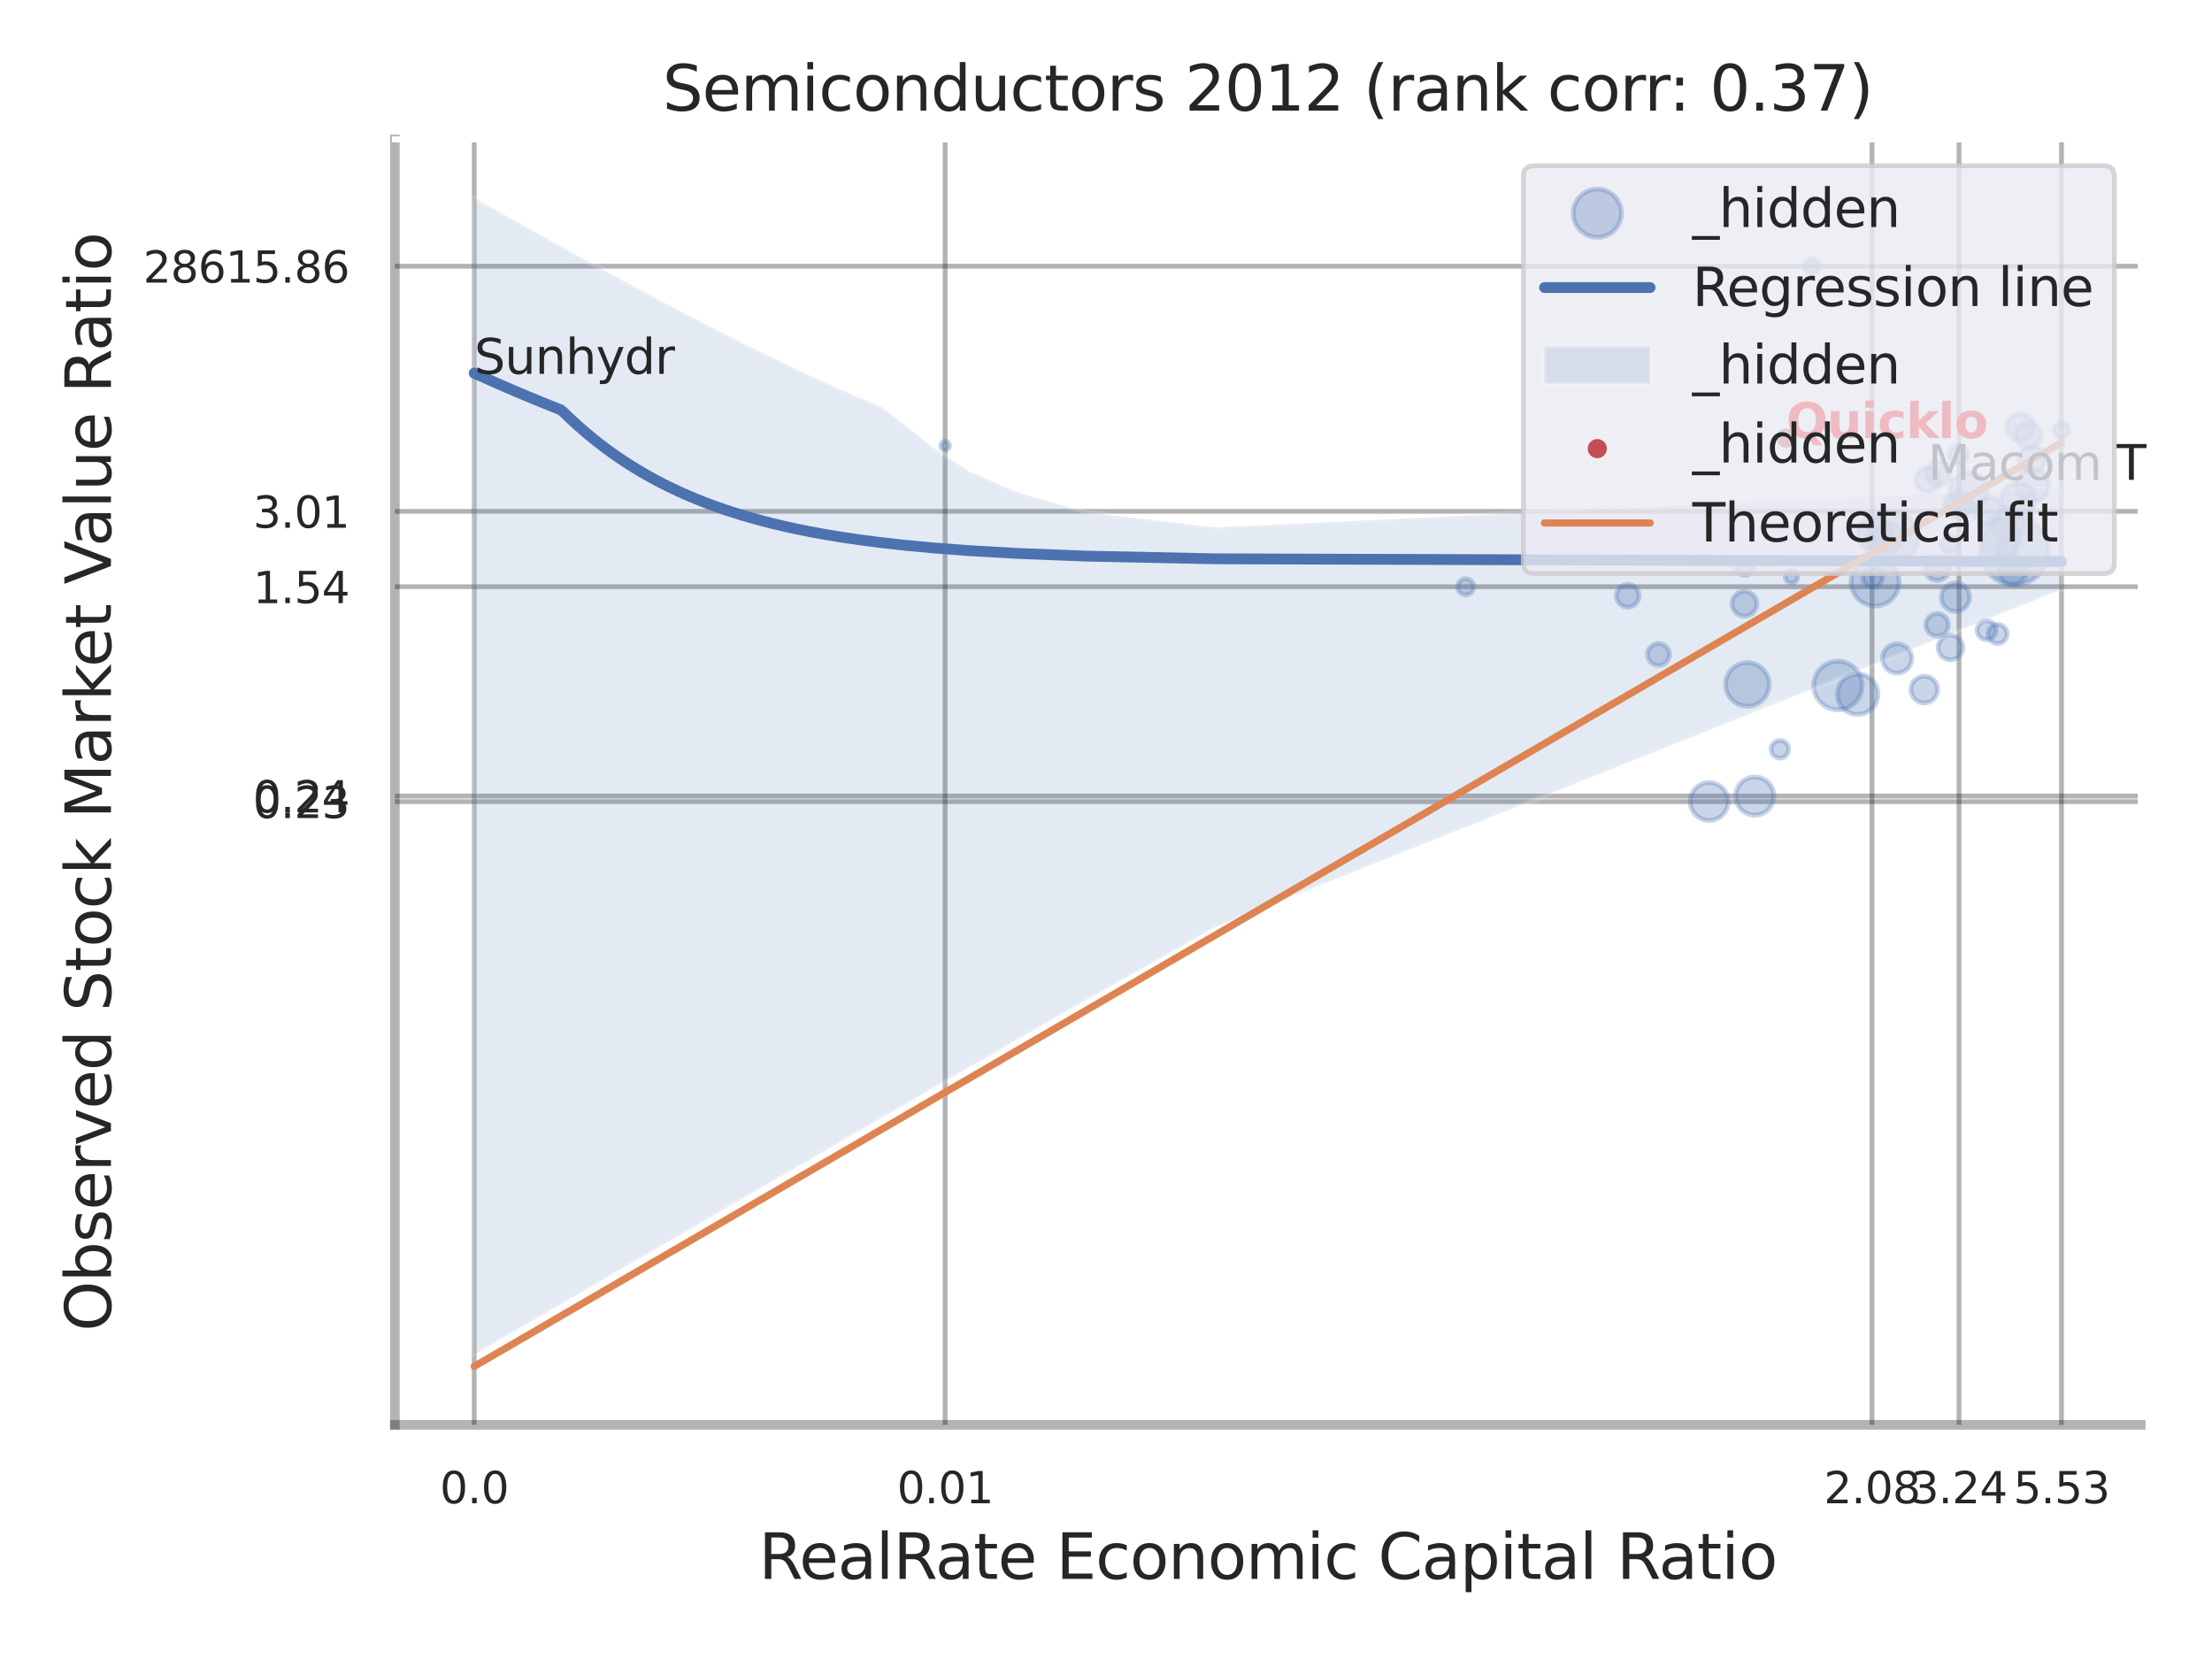 <?xml version="1.0" encoding="utf-8" standalone="no"?>
<!DOCTYPE svg PUBLIC "-//W3C//DTD SVG 1.1//EN"
  "http://www.w3.org/Graphics/SVG/1.1/DTD/svg11.dtd">
<svg xmlns:xlink="http://www.w3.org/1999/xlink" width="460.8pt" height="345.6pt" viewBox="0 0 460.8 345.6" xmlns="http://www.w3.org/2000/svg" version="1.1">
 <defs>
  <style type="text/css">*{stroke-linejoin: round; stroke-linecap: butt}</style>
 </defs>
 <g id="figure_1">
  <g id="patch_1">
   <path d="M 0 345.6 
L 460.8 345.6 
L 460.8 0 
L 0 0 
z
" style="fill: #ffffff"/>
  </g>
  <g id="axes_1">
   <g id="patch_2">
    <path d="M 82.26 296.82 
L 445.961 296.82 
L 445.961 29.04 
L 82.26 29.04 
z
" style="fill: #ffffff"/>
   </g>
   <g id="matplotlib.axis_1">
    <g id="xtick_1">
     <g id="line2d_1">
      <path d="M 98.792 296.82 
L 98.792 29.04 
" clip-path="url(#p17496be42e)" style="fill: none; stroke: #000000; stroke-opacity: 0.3; stroke-linecap: round"/>
     </g>
     <g id="text_1">
      <!-- 0.0 -->
      <g style="fill: #262626" transform="translate(91.635 313.159) scale(0.09 -0.09)">
       <defs>
        <path id="DejaVuSans-30" d="M 2034 4250 
Q 1547 4250 1301 3770 
Q 1056 3291 1056 2328 
Q 1056 1369 1301 889 
Q 1547 409 2034 409 
Q 2525 409 2770 889 
Q 3016 1369 3016 2328 
Q 3016 3291 2770 3770 
Q 2525 4250 2034 4250 
z
M 2034 4750 
Q 2819 4750 3233 4129 
Q 3647 3509 3647 2328 
Q 3647 1150 3233 529 
Q 2819 -91 2034 -91 
Q 1250 -91 836 529 
Q 422 1150 422 2328 
Q 422 3509 836 4129 
Q 1250 4750 2034 4750 
z
" transform="scale(0.016)"/>
        <path id="DejaVuSans-2e" d="M 684 794 
L 1344 794 
L 1344 0 
L 684 0 
L 684 794 
z
" transform="scale(0.016)"/>
       </defs>
       <use xlink:href="#DejaVuSans-30"/>
       <use xlink:href="#DejaVuSans-2e" transform="translate(63.623 0)"/>
       <use xlink:href="#DejaVuSans-30" transform="translate(95.41 0)"/>
      </g>
     </g>
    </g>
    <g id="xtick_2">
     <g id="line2d_2">
      <path d="M 196.888 296.82 
L 196.888 29.04 
" clip-path="url(#p17496be42e)" style="fill: none; stroke: #000000; stroke-opacity: 0.3; stroke-linecap: round"/>
     </g>
     <g id="text_2">
      <!-- 0.01 -->
      <g style="fill: #262626" transform="translate(186.868 313.159) scale(0.09 -0.09)">
       <defs>
        <path id="DejaVuSans-31" d="M 794 531 
L 1825 531 
L 1825 4091 
L 703 3866 
L 703 4441 
L 1819 4666 
L 2450 4666 
L 2450 531 
L 3481 531 
L 3481 0 
L 794 0 
L 794 531 
z
" transform="scale(0.016)"/>
       </defs>
       <use xlink:href="#DejaVuSans-30"/>
       <use xlink:href="#DejaVuSans-2e" transform="translate(63.623 0)"/>
       <use xlink:href="#DejaVuSans-30" transform="translate(95.41 0)"/>
       <use xlink:href="#DejaVuSans-31" transform="translate(159.033 0)"/>
      </g>
     </g>
    </g>
    <g id="xtick_3">
     <g id="line2d_3">
      <path d="M 389.973 296.82 
L 389.973 29.04 
" clip-path="url(#p17496be42e)" style="fill: none; stroke: #000000; stroke-opacity: 0.3; stroke-linecap: round"/>
     </g>
     <g id="text_3">
      <!-- 2.08 -->
      <g style="fill: #262626" transform="translate(379.953 313.159) scale(0.09 -0.09)">
       <defs>
        <path id="DejaVuSans-32" d="M 1228 531 
L 3431 531 
L 3431 0 
L 469 0 
L 469 531 
Q 828 903 1448 1529 
Q 2069 2156 2228 2338 
Q 2531 2678 2651 2914 
Q 2772 3150 2772 3378 
Q 2772 3750 2511 3984 
Q 2250 4219 1831 4219 
Q 1534 4219 1204 4116 
Q 875 4013 500 3803 
L 500 4441 
Q 881 4594 1212 4672 
Q 1544 4750 1819 4750 
Q 2544 4750 2975 4387 
Q 3406 4025 3406 3419 
Q 3406 3131 3298 2873 
Q 3191 2616 2906 2266 
Q 2828 2175 2409 1742 
Q 1991 1309 1228 531 
z
" transform="scale(0.016)"/>
        <path id="DejaVuSans-38" d="M 2034 2216 
Q 1584 2216 1326 1975 
Q 1069 1734 1069 1313 
Q 1069 891 1326 650 
Q 1584 409 2034 409 
Q 2484 409 2743 651 
Q 3003 894 3003 1313 
Q 3003 1734 2745 1975 
Q 2488 2216 2034 2216 
z
M 1403 2484 
Q 997 2584 770 2862 
Q 544 3141 544 3541 
Q 544 4100 942 4425 
Q 1341 4750 2034 4750 
Q 2731 4750 3128 4425 
Q 3525 4100 3525 3541 
Q 3525 3141 3298 2862 
Q 3072 2584 2669 2484 
Q 3125 2378 3379 2068 
Q 3634 1759 3634 1313 
Q 3634 634 3220 271 
Q 2806 -91 2034 -91 
Q 1263 -91 848 271 
Q 434 634 434 1313 
Q 434 1759 690 2068 
Q 947 2378 1403 2484 
z
M 1172 3481 
Q 1172 3119 1398 2916 
Q 1625 2713 2034 2713 
Q 2441 2713 2670 2916 
Q 2900 3119 2900 3481 
Q 2900 3844 2670 4047 
Q 2441 4250 2034 4250 
Q 1625 4250 1398 4047 
Q 1172 3844 1172 3481 
z
" transform="scale(0.016)"/>
       </defs>
       <use xlink:href="#DejaVuSans-32"/>
       <use xlink:href="#DejaVuSans-2e" transform="translate(63.623 0)"/>
       <use xlink:href="#DejaVuSans-30" transform="translate(95.41 0)"/>
       <use xlink:href="#DejaVuSans-38" transform="translate(159.033 0)"/>
      </g>
     </g>
    </g>
    <g id="xtick_4">
     <g id="line2d_4">
      <path d="M 408.099 296.82 
L 408.099 29.04 
" clip-path="url(#p17496be42e)" style="fill: none; stroke: #000000; stroke-opacity: 0.3; stroke-linecap: round"/>
     </g>
     <g id="text_4">
      <!-- 3.24 -->
      <g style="fill: #262626" transform="translate(398.079 313.159) scale(0.09 -0.09)">
       <defs>
        <path id="DejaVuSans-33" d="M 2597 2516 
Q 3050 2419 3304 2112 
Q 3559 1806 3559 1356 
Q 3559 666 3084 287 
Q 2609 -91 1734 -91 
Q 1441 -91 1130 -33 
Q 819 25 488 141 
L 488 750 
Q 750 597 1062 519 
Q 1375 441 1716 441 
Q 2309 441 2620 675 
Q 2931 909 2931 1356 
Q 2931 1769 2642 2001 
Q 2353 2234 1838 2234 
L 1294 2234 
L 1294 2753 
L 1863 2753 
Q 2328 2753 2575 2939 
Q 2822 3125 2822 3475 
Q 2822 3834 2567 4026 
Q 2313 4219 1838 4219 
Q 1578 4219 1281 4162 
Q 984 4106 628 3988 
L 628 4550 
Q 988 4650 1302 4700 
Q 1616 4750 1894 4750 
Q 2613 4750 3031 4423 
Q 3450 4097 3450 3541 
Q 3450 3153 3228 2886 
Q 3006 2619 2597 2516 
z
" transform="scale(0.016)"/>
        <path id="DejaVuSans-34" d="M 2419 4116 
L 825 1625 
L 2419 1625 
L 2419 4116 
z
M 2253 4666 
L 3047 4666 
L 3047 1625 
L 3713 1625 
L 3713 1100 
L 3047 1100 
L 3047 0 
L 2419 0 
L 2419 1100 
L 313 1100 
L 313 1709 
L 2253 4666 
z
" transform="scale(0.016)"/>
       </defs>
       <use xlink:href="#DejaVuSans-33"/>
       <use xlink:href="#DejaVuSans-2e" transform="translate(63.623 0)"/>
       <use xlink:href="#DejaVuSans-32" transform="translate(95.41 0)"/>
       <use xlink:href="#DejaVuSans-34" transform="translate(159.033 0)"/>
      </g>
     </g>
    </g>
    <g id="xtick_5">
     <g id="line2d_5">
      <path d="M 429.447 296.82 
L 429.447 29.04 
" clip-path="url(#p17496be42e)" style="fill: none; stroke: #000000; stroke-opacity: 0.3; stroke-linecap: round"/>
     </g>
     <g id="text_5">
      <!-- 5.53 -->
      <g style="fill: #262626" transform="translate(419.428 313.159) scale(0.09 -0.09)">
       <defs>
        <path id="DejaVuSans-35" d="M 691 4666 
L 3169 4666 
L 3169 4134 
L 1269 4134 
L 1269 2991 
Q 1406 3038 1543 3061 
Q 1681 3084 1819 3084 
Q 2600 3084 3056 2656 
Q 3513 2228 3513 1497 
Q 3513 744 3044 326 
Q 2575 -91 1722 -91 
Q 1428 -91 1123 -41 
Q 819 9 494 109 
L 494 744 
Q 775 591 1075 516 
Q 1375 441 1709 441 
Q 2250 441 2565 725 
Q 2881 1009 2881 1497 
Q 2881 1984 2565 2268 
Q 2250 2553 1709 2553 
Q 1456 2553 1204 2497 
Q 953 2441 691 2322 
L 691 4666 
z
" transform="scale(0.016)"/>
       </defs>
       <use xlink:href="#DejaVuSans-35"/>
       <use xlink:href="#DejaVuSans-2e" transform="translate(63.623 0)"/>
       <use xlink:href="#DejaVuSans-35" transform="translate(95.41 0)"/>
       <use xlink:href="#DejaVuSans-33" transform="translate(159.033 0)"/>
      </g>
     </g>
    </g>
    <g id="xtick_6"/>
    <g id="xtick_7"/>
    <g id="xtick_8"/>
    <g id="xtick_9"/>
    <g id="xtick_10"/>
    <g id="xtick_11"/>
    <g id="text_6">
     <!-- RealRate Economic Capital Ratio -->
     <g style="fill: #262626" transform="translate(158.057 328.908) scale(0.13 -0.13)">
      <defs>
       <path id="DejaVuSans-52" d="M 2841 2188 
Q 3044 2119 3236 1894 
Q 3428 1669 3622 1275 
L 4263 0 
L 3584 0 
L 2988 1197 
Q 2756 1666 2539 1819 
Q 2322 1972 1947 1972 
L 1259 1972 
L 1259 0 
L 628 0 
L 628 4666 
L 2053 4666 
Q 2853 4666 3247 4331 
Q 3641 3997 3641 3322 
Q 3641 2881 3436 2590 
Q 3231 2300 2841 2188 
z
M 1259 4147 
L 1259 2491 
L 2053 2491 
Q 2509 2491 2742 2702 
Q 2975 2913 2975 3322 
Q 2975 3731 2742 3939 
Q 2509 4147 2053 4147 
L 1259 4147 
z
" transform="scale(0.016)"/>
       <path id="DejaVuSans-65" d="M 3597 1894 
L 3597 1613 
L 953 1613 
Q 991 1019 1311 708 
Q 1631 397 2203 397 
Q 2534 397 2845 478 
Q 3156 559 3463 722 
L 3463 178 
Q 3153 47 2828 -22 
Q 2503 -91 2169 -91 
Q 1331 -91 842 396 
Q 353 884 353 1716 
Q 353 2575 817 3079 
Q 1281 3584 2069 3584 
Q 2775 3584 3186 3129 
Q 3597 2675 3597 1894 
z
M 3022 2063 
Q 3016 2534 2758 2815 
Q 2500 3097 2075 3097 
Q 1594 3097 1305 2825 
Q 1016 2553 972 2059 
L 3022 2063 
z
" transform="scale(0.016)"/>
       <path id="DejaVuSans-61" d="M 2194 1759 
Q 1497 1759 1228 1600 
Q 959 1441 959 1056 
Q 959 750 1161 570 
Q 1363 391 1709 391 
Q 2188 391 2477 730 
Q 2766 1069 2766 1631 
L 2766 1759 
L 2194 1759 
z
M 3341 1997 
L 3341 0 
L 2766 0 
L 2766 531 
Q 2569 213 2275 61 
Q 1981 -91 1556 -91 
Q 1019 -91 701 211 
Q 384 513 384 1019 
Q 384 1609 779 1909 
Q 1175 2209 1959 2209 
L 2766 2209 
L 2766 2266 
Q 2766 2663 2505 2880 
Q 2244 3097 1772 3097 
Q 1472 3097 1187 3025 
Q 903 2953 641 2809 
L 641 3341 
Q 956 3463 1253 3523 
Q 1550 3584 1831 3584 
Q 2591 3584 2966 3190 
Q 3341 2797 3341 1997 
z
" transform="scale(0.016)"/>
       <path id="DejaVuSans-6c" d="M 603 4863 
L 1178 4863 
L 1178 0 
L 603 0 
L 603 4863 
z
" transform="scale(0.016)"/>
       <path id="DejaVuSans-74" d="M 1172 4494 
L 1172 3500 
L 2356 3500 
L 2356 3053 
L 1172 3053 
L 1172 1153 
Q 1172 725 1289 603 
Q 1406 481 1766 481 
L 2356 481 
L 2356 0 
L 1766 0 
Q 1100 0 847 248 
Q 594 497 594 1153 
L 594 3053 
L 172 3053 
L 172 3500 
L 594 3500 
L 594 4494 
L 1172 4494 
z
" transform="scale(0.016)"/>
       <path id="DejaVuSans-20" transform="scale(0.016)"/>
       <path id="DejaVuSans-45" d="M 628 4666 
L 3578 4666 
L 3578 4134 
L 1259 4134 
L 1259 2753 
L 3481 2753 
L 3481 2222 
L 1259 2222 
L 1259 531 
L 3634 531 
L 3634 0 
L 628 0 
L 628 4666 
z
" transform="scale(0.016)"/>
       <path id="DejaVuSans-63" d="M 3122 3366 
L 3122 2828 
Q 2878 2963 2633 3030 
Q 2388 3097 2138 3097 
Q 1578 3097 1268 2742 
Q 959 2388 959 1747 
Q 959 1106 1268 751 
Q 1578 397 2138 397 
Q 2388 397 2633 464 
Q 2878 531 3122 666 
L 3122 134 
Q 2881 22 2623 -34 
Q 2366 -91 2075 -91 
Q 1284 -91 818 406 
Q 353 903 353 1747 
Q 353 2603 823 3093 
Q 1294 3584 2113 3584 
Q 2378 3584 2631 3529 
Q 2884 3475 3122 3366 
z
" transform="scale(0.016)"/>
       <path id="DejaVuSans-6f" d="M 1959 3097 
Q 1497 3097 1228 2736 
Q 959 2375 959 1747 
Q 959 1119 1226 758 
Q 1494 397 1959 397 
Q 2419 397 2687 759 
Q 2956 1122 2956 1747 
Q 2956 2369 2687 2733 
Q 2419 3097 1959 3097 
z
M 1959 3584 
Q 2709 3584 3137 3096 
Q 3566 2609 3566 1747 
Q 3566 888 3137 398 
Q 2709 -91 1959 -91 
Q 1206 -91 779 398 
Q 353 888 353 1747 
Q 353 2609 779 3096 
Q 1206 3584 1959 3584 
z
" transform="scale(0.016)"/>
       <path id="DejaVuSans-6e" d="M 3513 2113 
L 3513 0 
L 2938 0 
L 2938 2094 
Q 2938 2591 2744 2837 
Q 2550 3084 2163 3084 
Q 1697 3084 1428 2787 
Q 1159 2491 1159 1978 
L 1159 0 
L 581 0 
L 581 3500 
L 1159 3500 
L 1159 2956 
Q 1366 3272 1645 3428 
Q 1925 3584 2291 3584 
Q 2894 3584 3203 3211 
Q 3513 2838 3513 2113 
z
" transform="scale(0.016)"/>
       <path id="DejaVuSans-6d" d="M 3328 2828 
Q 3544 3216 3844 3400 
Q 4144 3584 4550 3584 
Q 5097 3584 5394 3201 
Q 5691 2819 5691 2113 
L 5691 0 
L 5113 0 
L 5113 2094 
Q 5113 2597 4934 2840 
Q 4756 3084 4391 3084 
Q 3944 3084 3684 2787 
Q 3425 2491 3425 1978 
L 3425 0 
L 2847 0 
L 2847 2094 
Q 2847 2600 2669 2842 
Q 2491 3084 2119 3084 
Q 1678 3084 1418 2786 
Q 1159 2488 1159 1978 
L 1159 0 
L 581 0 
L 581 3500 
L 1159 3500 
L 1159 2956 
Q 1356 3278 1631 3431 
Q 1906 3584 2284 3584 
Q 2666 3584 2933 3390 
Q 3200 3197 3328 2828 
z
" transform="scale(0.016)"/>
       <path id="DejaVuSans-69" d="M 603 3500 
L 1178 3500 
L 1178 0 
L 603 0 
L 603 3500 
z
M 603 4863 
L 1178 4863 
L 1178 4134 
L 603 4134 
L 603 4863 
z
" transform="scale(0.016)"/>
       <path id="DejaVuSans-43" d="M 4122 4306 
L 4122 3641 
Q 3803 3938 3442 4084 
Q 3081 4231 2675 4231 
Q 1875 4231 1450 3742 
Q 1025 3253 1025 2328 
Q 1025 1406 1450 917 
Q 1875 428 2675 428 
Q 3081 428 3442 575 
Q 3803 722 4122 1019 
L 4122 359 
Q 3791 134 3420 21 
Q 3050 -91 2638 -91 
Q 1578 -91 968 557 
Q 359 1206 359 2328 
Q 359 3453 968 4101 
Q 1578 4750 2638 4750 
Q 3056 4750 3426 4639 
Q 3797 4528 4122 4306 
z
" transform="scale(0.016)"/>
       <path id="DejaVuSans-70" d="M 1159 525 
L 1159 -1331 
L 581 -1331 
L 581 3500 
L 1159 3500 
L 1159 2969 
Q 1341 3281 1617 3432 
Q 1894 3584 2278 3584 
Q 2916 3584 3314 3078 
Q 3713 2572 3713 1747 
Q 3713 922 3314 415 
Q 2916 -91 2278 -91 
Q 1894 -91 1617 61 
Q 1341 213 1159 525 
z
M 3116 1747 
Q 3116 2381 2855 2742 
Q 2594 3103 2138 3103 
Q 1681 3103 1420 2742 
Q 1159 2381 1159 1747 
Q 1159 1113 1420 752 
Q 1681 391 2138 391 
Q 2594 391 2855 752 
Q 3116 1113 3116 1747 
z
" transform="scale(0.016)"/>
      </defs>
      <use xlink:href="#DejaVuSans-52"/>
      <use xlink:href="#DejaVuSans-65" transform="translate(64.982 0)"/>
      <use xlink:href="#DejaVuSans-61" transform="translate(126.506 0)"/>
      <use xlink:href="#DejaVuSans-6c" transform="translate(187.785 0)"/>
      <use xlink:href="#DejaVuSans-52" transform="translate(215.568 0)"/>
      <use xlink:href="#DejaVuSans-61" transform="translate(282.801 0)"/>
      <use xlink:href="#DejaVuSans-74" transform="translate(344.08 0)"/>
      <use xlink:href="#DejaVuSans-65" transform="translate(383.289 0)"/>
      <use xlink:href="#DejaVuSans-20" transform="translate(444.812 0)"/>
      <use xlink:href="#DejaVuSans-45" transform="translate(476.6 0)"/>
      <use xlink:href="#DejaVuSans-63" transform="translate(539.783 0)"/>
      <use xlink:href="#DejaVuSans-6f" transform="translate(594.764 0)"/>
      <use xlink:href="#DejaVuSans-6e" transform="translate(655.945 0)"/>
      <use xlink:href="#DejaVuSans-6f" transform="translate(719.324 0)"/>
      <use xlink:href="#DejaVuSans-6d" transform="translate(780.506 0)"/>
      <use xlink:href="#DejaVuSans-69" transform="translate(877.918 0)"/>
      <use xlink:href="#DejaVuSans-63" transform="translate(905.701 0)"/>
      <use xlink:href="#DejaVuSans-20" transform="translate(960.682 0)"/>
      <use xlink:href="#DejaVuSans-43" transform="translate(992.469 0)"/>
      <use xlink:href="#DejaVuSans-61" transform="translate(1062.293 0)"/>
      <use xlink:href="#DejaVuSans-70" transform="translate(1123.572 0)"/>
      <use xlink:href="#DejaVuSans-69" transform="translate(1187.049 0)"/>
      <use xlink:href="#DejaVuSans-74" transform="translate(1214.832 0)"/>
      <use xlink:href="#DejaVuSans-61" transform="translate(1254.041 0)"/>
      <use xlink:href="#DejaVuSans-6c" transform="translate(1315.32 0)"/>
      <use xlink:href="#DejaVuSans-20" transform="translate(1343.104 0)"/>
      <use xlink:href="#DejaVuSans-52" transform="translate(1374.891 0)"/>
      <use xlink:href="#DejaVuSans-61" transform="translate(1442.123 0)"/>
      <use xlink:href="#DejaVuSans-74" transform="translate(1503.402 0)"/>
      <use xlink:href="#DejaVuSans-69" transform="translate(1542.611 0)"/>
      <use xlink:href="#DejaVuSans-6f" transform="translate(1570.395 0)"/>
     </g>
    </g>
   </g>
   <g id="matplotlib.axis_2">
    <g id="ytick_1">
     <g id="line2d_6">
      <path d="M 82.26 166.997 
L 445.961 166.997 
" clip-path="url(#p17496be42e)" style="fill: none; stroke: #000000; stroke-opacity: 0.3; stroke-linecap: round"/>
     </g>
     <g id="text_7">
      <!-- 0.23 -->
      <g style="fill: #262626" transform="translate(52.721 170.416) scale(0.09 -0.09)">
       <use xlink:href="#DejaVuSans-30"/>
       <use xlink:href="#DejaVuSans-2e" transform="translate(63.623 0)"/>
       <use xlink:href="#DejaVuSans-32" transform="translate(95.41 0)"/>
       <use xlink:href="#DejaVuSans-33" transform="translate(159.033 0)"/>
      </g>
     </g>
    </g>
    <g id="ytick_2">
     <g id="line2d_7">
      <path d="M 82.26 165.825 
L 445.961 165.825 
" clip-path="url(#p17496be42e)" style="fill: none; stroke: #000000; stroke-opacity: 0.3; stroke-linecap: round"/>
     </g>
     <g id="text_8">
      <!-- 0.24 -->
      <g style="fill: #262626" transform="translate(52.721 169.244) scale(0.09 -0.09)">
       <use xlink:href="#DejaVuSans-30"/>
       <use xlink:href="#DejaVuSans-2e" transform="translate(63.623 0)"/>
       <use xlink:href="#DejaVuSans-32" transform="translate(95.41 0)"/>
       <use xlink:href="#DejaVuSans-34" transform="translate(159.033 0)"/>
      </g>
     </g>
    </g>
    <g id="ytick_3">
     <g id="line2d_8">
      <path d="M 82.26 122.224 
L 445.961 122.224 
" clip-path="url(#p17496be42e)" style="fill: none; stroke: #000000; stroke-opacity: 0.3; stroke-linecap: round"/>
     </g>
     <g id="text_9">
      <!-- 1.54 -->
      <g style="fill: #262626" transform="translate(52.721 125.643) scale(0.09 -0.09)">
       <use xlink:href="#DejaVuSans-31"/>
       <use xlink:href="#DejaVuSans-2e" transform="translate(63.623 0)"/>
       <use xlink:href="#DejaVuSans-35" transform="translate(95.41 0)"/>
       <use xlink:href="#DejaVuSans-34" transform="translate(159.033 0)"/>
      </g>
     </g>
    </g>
    <g id="ytick_4">
     <g id="line2d_9">
      <path d="M 82.26 106.518 
L 445.961 106.518 
" clip-path="url(#p17496be42e)" style="fill: none; stroke: #000000; stroke-opacity: 0.3; stroke-linecap: round"/>
     </g>
     <g id="text_10">
      <!-- 3.01 -->
      <g style="fill: #262626" transform="translate(52.721 109.937) scale(0.09 -0.09)">
       <use xlink:href="#DejaVuSans-33"/>
       <use xlink:href="#DejaVuSans-2e" transform="translate(63.623 0)"/>
       <use xlink:href="#DejaVuSans-30" transform="translate(95.41 0)"/>
       <use xlink:href="#DejaVuSans-31" transform="translate(159.033 0)"/>
      </g>
     </g>
    </g>
    <g id="ytick_5">
     <g id="line2d_10">
      <path d="M 82.26 55.457 
L 445.961 55.457 
" clip-path="url(#p17496be42e)" style="fill: none; stroke: #000000; stroke-opacity: 0.3; stroke-linecap: round"/>
     </g>
     <g id="text_11">
      <!-- 28615.86 -->
      <g style="fill: #262626" transform="translate(29.816 58.877) scale(0.09 -0.09)">
       <defs>
        <path id="DejaVuSans-36" d="M 2113 2584 
Q 1688 2584 1439 2293 
Q 1191 2003 1191 1497 
Q 1191 994 1439 701 
Q 1688 409 2113 409 
Q 2538 409 2786 701 
Q 3034 994 3034 1497 
Q 3034 2003 2786 2293 
Q 2538 2584 2113 2584 
z
M 3366 4563 
L 3366 3988 
Q 3128 4100 2886 4159 
Q 2644 4219 2406 4219 
Q 1781 4219 1451 3797 
Q 1122 3375 1075 2522 
Q 1259 2794 1537 2939 
Q 1816 3084 2150 3084 
Q 2853 3084 3261 2657 
Q 3669 2231 3669 1497 
Q 3669 778 3244 343 
Q 2819 -91 2113 -91 
Q 1303 -91 875 529 
Q 447 1150 447 2328 
Q 447 3434 972 4092 
Q 1497 4750 2381 4750 
Q 2619 4750 2861 4703 
Q 3103 4656 3366 4563 
z
" transform="scale(0.016)"/>
       </defs>
       <use xlink:href="#DejaVuSans-32"/>
       <use xlink:href="#DejaVuSans-38" transform="translate(63.623 0)"/>
       <use xlink:href="#DejaVuSans-36" transform="translate(127.246 0)"/>
       <use xlink:href="#DejaVuSans-31" transform="translate(190.869 0)"/>
       <use xlink:href="#DejaVuSans-35" transform="translate(254.492 0)"/>
       <use xlink:href="#DejaVuSans-2e" transform="translate(318.115 0)"/>
       <use xlink:href="#DejaVuSans-38" transform="translate(349.902 0)"/>
       <use xlink:href="#DejaVuSans-36" transform="translate(413.525 0)"/>
      </g>
     </g>
    </g>
    <g id="ytick_6"/>
    <g id="ytick_7"/>
    <g id="ytick_8"/>
    <g id="ytick_9"/>
    <g id="ytick_10"/>
    <g id="ytick_11"/>
    <g id="ytick_12"/>
    <g id="text_12">
     <!-- Observed Stock Market Value Ratio -->
     <g style="fill: #262626" transform="translate(23.112 277.332) rotate(-90) scale(0.13 -0.13)">
      <defs>
       <path id="DejaVuSans-4f" d="M 2522 4238 
Q 1834 4238 1429 3725 
Q 1025 3213 1025 2328 
Q 1025 1447 1429 934 
Q 1834 422 2522 422 
Q 3209 422 3611 934 
Q 4013 1447 4013 2328 
Q 4013 3213 3611 3725 
Q 3209 4238 2522 4238 
z
M 2522 4750 
Q 3503 4750 4090 4092 
Q 4678 3434 4678 2328 
Q 4678 1225 4090 567 
Q 3503 -91 2522 -91 
Q 1538 -91 948 565 
Q 359 1222 359 2328 
Q 359 3434 948 4092 
Q 1538 4750 2522 4750 
z
" transform="scale(0.016)"/>
       <path id="DejaVuSans-62" d="M 3116 1747 
Q 3116 2381 2855 2742 
Q 2594 3103 2138 3103 
Q 1681 3103 1420 2742 
Q 1159 2381 1159 1747 
Q 1159 1113 1420 752 
Q 1681 391 2138 391 
Q 2594 391 2855 752 
Q 3116 1113 3116 1747 
z
M 1159 2969 
Q 1341 3281 1617 3432 
Q 1894 3584 2278 3584 
Q 2916 3584 3314 3078 
Q 3713 2572 3713 1747 
Q 3713 922 3314 415 
Q 2916 -91 2278 -91 
Q 1894 -91 1617 61 
Q 1341 213 1159 525 
L 1159 0 
L 581 0 
L 581 4863 
L 1159 4863 
L 1159 2969 
z
" transform="scale(0.016)"/>
       <path id="DejaVuSans-73" d="M 2834 3397 
L 2834 2853 
Q 2591 2978 2328 3040 
Q 2066 3103 1784 3103 
Q 1356 3103 1142 2972 
Q 928 2841 928 2578 
Q 928 2378 1081 2264 
Q 1234 2150 1697 2047 
L 1894 2003 
Q 2506 1872 2764 1633 
Q 3022 1394 3022 966 
Q 3022 478 2636 193 
Q 2250 -91 1575 -91 
Q 1294 -91 989 -36 
Q 684 19 347 128 
L 347 722 
Q 666 556 975 473 
Q 1284 391 1588 391 
Q 1994 391 2212 530 
Q 2431 669 2431 922 
Q 2431 1156 2273 1281 
Q 2116 1406 1581 1522 
L 1381 1569 
Q 847 1681 609 1914 
Q 372 2147 372 2553 
Q 372 3047 722 3315 
Q 1072 3584 1716 3584 
Q 2034 3584 2315 3537 
Q 2597 3491 2834 3397 
z
" transform="scale(0.016)"/>
       <path id="DejaVuSans-72" d="M 2631 2963 
Q 2534 3019 2420 3045 
Q 2306 3072 2169 3072 
Q 1681 3072 1420 2755 
Q 1159 2438 1159 1844 
L 1159 0 
L 581 0 
L 581 3500 
L 1159 3500 
L 1159 2956 
Q 1341 3275 1631 3429 
Q 1922 3584 2338 3584 
Q 2397 3584 2469 3576 
Q 2541 3569 2628 3553 
L 2631 2963 
z
" transform="scale(0.016)"/>
       <path id="DejaVuSans-76" d="M 191 3500 
L 800 3500 
L 1894 563 
L 2988 3500 
L 3597 3500 
L 2284 0 
L 1503 0 
L 191 3500 
z
" transform="scale(0.016)"/>
       <path id="DejaVuSans-64" d="M 2906 2969 
L 2906 4863 
L 3481 4863 
L 3481 0 
L 2906 0 
L 2906 525 
Q 2725 213 2448 61 
Q 2172 -91 1784 -91 
Q 1150 -91 751 415 
Q 353 922 353 1747 
Q 353 2572 751 3078 
Q 1150 3584 1784 3584 
Q 2172 3584 2448 3432 
Q 2725 3281 2906 2969 
z
M 947 1747 
Q 947 1113 1208 752 
Q 1469 391 1925 391 
Q 2381 391 2643 752 
Q 2906 1113 2906 1747 
Q 2906 2381 2643 2742 
Q 2381 3103 1925 3103 
Q 1469 3103 1208 2742 
Q 947 2381 947 1747 
z
" transform="scale(0.016)"/>
       <path id="DejaVuSans-53" d="M 3425 4513 
L 3425 3897 
Q 3066 4069 2747 4153 
Q 2428 4238 2131 4238 
Q 1616 4238 1336 4038 
Q 1056 3838 1056 3469 
Q 1056 3159 1242 3001 
Q 1428 2844 1947 2747 
L 2328 2669 
Q 3034 2534 3370 2195 
Q 3706 1856 3706 1288 
Q 3706 609 3251 259 
Q 2797 -91 1919 -91 
Q 1588 -91 1214 -16 
Q 841 59 441 206 
L 441 856 
Q 825 641 1194 531 
Q 1563 422 1919 422 
Q 2459 422 2753 634 
Q 3047 847 3047 1241 
Q 3047 1584 2836 1778 
Q 2625 1972 2144 2069 
L 1759 2144 
Q 1053 2284 737 2584 
Q 422 2884 422 3419 
Q 422 4038 858 4394 
Q 1294 4750 2059 4750 
Q 2388 4750 2728 4690 
Q 3069 4631 3425 4513 
z
" transform="scale(0.016)"/>
       <path id="DejaVuSans-6b" d="M 581 4863 
L 1159 4863 
L 1159 1991 
L 2875 3500 
L 3609 3500 
L 1753 1863 
L 3688 0 
L 2938 0 
L 1159 1709 
L 1159 0 
L 581 0 
L 581 4863 
z
" transform="scale(0.016)"/>
       <path id="DejaVuSans-4d" d="M 628 4666 
L 1569 4666 
L 2759 1491 
L 3956 4666 
L 4897 4666 
L 4897 0 
L 4281 0 
L 4281 4097 
L 3078 897 
L 2444 897 
L 1241 4097 
L 1241 0 
L 628 0 
L 628 4666 
z
" transform="scale(0.016)"/>
       <path id="DejaVuSans-56" d="M 1831 0 
L 50 4666 
L 709 4666 
L 2188 738 
L 3669 4666 
L 4325 4666 
L 2547 0 
L 1831 0 
z
" transform="scale(0.016)"/>
       <path id="DejaVuSans-75" d="M 544 1381 
L 544 3500 
L 1119 3500 
L 1119 1403 
Q 1119 906 1312 657 
Q 1506 409 1894 409 
Q 2359 409 2629 706 
Q 2900 1003 2900 1516 
L 2900 3500 
L 3475 3500 
L 3475 0 
L 2900 0 
L 2900 538 
Q 2691 219 2414 64 
Q 2138 -91 1772 -91 
Q 1169 -91 856 284 
Q 544 659 544 1381 
z
M 1991 3584 
L 1991 3584 
z
" transform="scale(0.016)"/>
      </defs>
      <use xlink:href="#DejaVuSans-4f"/>
      <use xlink:href="#DejaVuSans-62" transform="translate(78.711 0)"/>
      <use xlink:href="#DejaVuSans-73" transform="translate(142.188 0)"/>
      <use xlink:href="#DejaVuSans-65" transform="translate(194.287 0)"/>
      <use xlink:href="#DejaVuSans-72" transform="translate(255.811 0)"/>
      <use xlink:href="#DejaVuSans-76" transform="translate(296.924 0)"/>
      <use xlink:href="#DejaVuSans-65" transform="translate(356.104 0)"/>
      <use xlink:href="#DejaVuSans-64" transform="translate(417.627 0)"/>
      <use xlink:href="#DejaVuSans-20" transform="translate(481.104 0)"/>
      <use xlink:href="#DejaVuSans-53" transform="translate(512.891 0)"/>
      <use xlink:href="#DejaVuSans-74" transform="translate(576.367 0)"/>
      <use xlink:href="#DejaVuSans-6f" transform="translate(615.576 0)"/>
      <use xlink:href="#DejaVuSans-63" transform="translate(676.758 0)"/>
      <use xlink:href="#DejaVuSans-6b" transform="translate(731.738 0)"/>
      <use xlink:href="#DejaVuSans-20" transform="translate(789.648 0)"/>
      <use xlink:href="#DejaVuSans-4d" transform="translate(821.436 0)"/>
      <use xlink:href="#DejaVuSans-61" transform="translate(907.715 0)"/>
      <use xlink:href="#DejaVuSans-72" transform="translate(968.994 0)"/>
      <use xlink:href="#DejaVuSans-6b" transform="translate(1010.107 0)"/>
      <use xlink:href="#DejaVuSans-65" transform="translate(1064.393 0)"/>
      <use xlink:href="#DejaVuSans-74" transform="translate(1125.916 0)"/>
      <use xlink:href="#DejaVuSans-20" transform="translate(1165.125 0)"/>
      <use xlink:href="#DejaVuSans-56" transform="translate(1196.912 0)"/>
      <use xlink:href="#DejaVuSans-61" transform="translate(1257.57 0)"/>
      <use xlink:href="#DejaVuSans-6c" transform="translate(1318.85 0)"/>
      <use xlink:href="#DejaVuSans-75" transform="translate(1346.633 0)"/>
      <use xlink:href="#DejaVuSans-65" transform="translate(1410.012 0)"/>
      <use xlink:href="#DejaVuSans-20" transform="translate(1471.535 0)"/>
      <use xlink:href="#DejaVuSans-52" transform="translate(1503.322 0)"/>
      <use xlink:href="#DejaVuSans-61" transform="translate(1570.555 0)"/>
      <use xlink:href="#DejaVuSans-74" transform="translate(1631.834 0)"/>
      <use xlink:href="#DejaVuSans-69" transform="translate(1671.043 0)"/>
      <use xlink:href="#DejaVuSans-6f" transform="translate(1698.826 0)"/>
     </g>
    </g>
   </g>
   <g id="PathCollection_1">
    <path d="M 364.014 147.131 
C 365.221 147.131 366.378 146.652 367.232 145.798 
C 368.085 144.945 368.565 143.787 368.565 142.58 
C 368.565 141.373 368.085 140.216 367.232 139.362 
C 366.378 138.509 365.221 138.029 364.014 138.029 
C 362.807 138.029 361.649 138.509 360.795 139.362 
C 359.942 140.216 359.462 141.373 359.462 142.58 
C 359.462 143.787 359.942 144.945 360.795 145.798 
C 361.649 146.652 362.807 147.131 364.014 147.131 
z
" clip-path="url(#p17496be42e)" style="fill: #4c72b0; fill-opacity: 0.3; stroke: #4c72b0; stroke-opacity: 0.3"/>
    <path d="M 420.43 107.594 
C 421.355 107.594 422.242 107.227 422.895 106.573 
C 423.549 105.919 423.917 105.032 423.917 104.108 
C 423.917 103.183 423.549 102.296 422.895 101.642 
C 422.242 100.988 421.355 100.621 420.43 100.621 
C 419.505 100.621 418.618 100.988 417.965 101.642 
C 417.311 102.296 416.943 103.183 416.943 104.108 
C 416.943 105.032 417.311 105.919 417.965 106.573 
C 418.618 107.227 419.505 107.594 420.43 107.594 
z
" clip-path="url(#p17496be42e)" style="fill: #4c72b0; fill-opacity: 0.3; stroke: #4c72b0; stroke-opacity: 0.3"/>
    <path d="M 410.12 106.322 
C 411.167 106.322 412.172 105.906 412.913 105.165 
C 413.654 104.424 414.07 103.419 414.07 102.372 
C 414.07 101.324 413.654 100.319 412.913 99.578 
C 412.172 98.837 411.167 98.421 410.12 98.421 
C 409.072 98.421 408.067 98.837 407.326 99.578 
C 406.585 100.319 406.169 101.324 406.169 102.372 
C 406.169 103.419 406.585 104.424 407.326 105.165 
C 408.067 105.906 409.072 106.322 410.12 106.322 
z
" clip-path="url(#p17496be42e)" style="fill: #4c72b0; fill-opacity: 0.3; stroke: #4c72b0; stroke-opacity: 0.3"/>
    <path d="M 390.615 126.248 
C 391.945 126.248 393.22 125.72 394.16 124.779 
C 395.101 123.839 395.629 122.563 395.629 121.234 
C 395.629 119.904 395.101 118.628 394.16 117.688 
C 393.22 116.748 391.945 116.219 390.615 116.219 
C 389.285 116.219 388.01 116.748 387.069 117.688 
C 386.129 118.628 385.601 119.904 385.601 121.234 
C 385.601 122.563 386.129 123.839 387.069 124.779 
C 388.01 125.72 389.285 126.248 390.615 126.248 
z
" clip-path="url(#p17496be42e)" style="fill: #4c72b0; fill-opacity: 0.3; stroke: #4c72b0; stroke-opacity: 0.3"/>
    <path d="M 407.362 127.361 
C 408.145 127.361 408.896 127.05 409.449 126.496 
C 410.003 125.943 410.314 125.192 410.314 124.409 
C 410.314 123.626 410.003 122.875 409.449 122.321 
C 408.896 121.768 408.145 121.457 407.362 121.457 
C 406.579 121.457 405.828 121.768 405.275 122.321 
C 404.721 122.875 404.41 123.626 404.41 124.409 
C 404.41 125.192 404.721 125.943 405.275 126.496 
C 405.828 127.05 406.579 127.361 407.362 127.361 
z
" clip-path="url(#p17496be42e)" style="fill: #4c72b0; fill-opacity: 0.3; stroke: #4c72b0; stroke-opacity: 0.3"/>
    <path d="M 419.654 121.841 
C 421.529 121.841 423.328 121.096 424.654 119.77 
C 425.98 118.444 426.725 116.645 426.725 114.77 
C 426.725 112.895 425.98 111.096 424.654 109.77 
C 423.328 108.444 421.529 107.699 419.654 107.699 
C 417.779 107.699 415.98 108.444 414.654 109.77 
C 413.328 111.096 412.583 112.895 412.583 114.77 
C 412.583 116.645 413.328 118.444 414.654 119.77 
C 415.98 121.096 417.779 121.841 419.654 121.841 
z
" clip-path="url(#p17496be42e)" style="fill: #4c72b0; fill-opacity: 0.3; stroke: #4c72b0; stroke-opacity: 0.3"/>
    <path d="M 419.284 121.75 
C 420.08 121.75 420.844 121.434 421.407 120.871 
C 421.97 120.308 422.286 119.545 422.286 118.749 
C 422.286 117.953 421.97 117.189 421.407 116.626 
C 420.844 116.063 420.08 115.747 419.284 115.747 
C 418.488 115.747 417.724 116.063 417.161 116.626 
C 416.599 117.189 416.282 117.953 416.282 118.749 
C 416.282 119.545 416.599 120.308 417.161 120.871 
C 417.724 121.434 418.488 121.75 419.284 121.75 
z
" clip-path="url(#p17496be42e)" style="fill: #4c72b0; fill-opacity: 0.3; stroke: #4c72b0; stroke-opacity: 0.3"/>
    <path d="M 423.313 98.403 
C 424.042 98.403 424.741 98.113 425.256 97.598 
C 425.771 97.083 426.061 96.384 426.061 95.655 
C 426.061 94.926 425.771 94.227 425.256 93.712 
C 424.741 93.196 424.042 92.907 423.313 92.907 
C 422.584 92.907 421.885 93.196 421.37 93.712 
C 420.854 94.227 420.565 94.926 420.565 95.655 
C 420.565 96.384 420.854 97.083 421.37 97.598 
C 421.885 98.113 422.584 98.403 423.313 98.403 
z
" clip-path="url(#p17496be42e)" style="fill: #4c72b0; fill-opacity: 0.3; stroke: #4c72b0; stroke-opacity: 0.3"/>
    <path d="M 394.249 117.344 
C 395.681 117.344 397.054 116.775 398.067 115.762 
C 399.08 114.75 399.648 113.376 399.648 111.944 
C 399.648 110.512 399.08 109.139 398.067 108.126 
C 397.054 107.114 395.681 106.545 394.249 106.545 
C 392.817 106.545 391.443 107.114 390.431 108.126 
C 389.418 109.139 388.849 110.512 388.849 111.944 
C 388.849 113.376 389.418 114.75 390.431 115.762 
C 391.443 116.775 392.817 117.344 394.249 117.344 
z
" clip-path="url(#p17496be42e)" style="fill: #4c72b0; fill-opacity: 0.3; stroke: #4c72b0; stroke-opacity: 0.3"/>
    <path d="M 382.861 147.854 
C 384.203 147.854 385.49 147.322 386.438 146.373 
C 387.387 145.424 387.92 144.138 387.92 142.796 
C 387.92 141.455 387.387 140.168 386.438 139.22 
C 385.49 138.271 384.203 137.738 382.861 137.738 
C 381.52 137.738 380.233 138.271 379.285 139.22 
C 378.336 140.168 377.803 141.455 377.803 142.796 
C 377.803 144.138 378.336 145.424 379.285 146.373 
C 380.233 147.322 381.52 147.854 382.861 147.854 
z
" clip-path="url(#p17496be42e)" style="fill: #4c72b0; fill-opacity: 0.3; stroke: #4c72b0; stroke-opacity: 0.3"/>
    <path d="M 429.429 91.167 
C 429.854 91.167 430.261 90.998 430.561 90.698 
C 430.862 90.397 431.03 89.99 431.03 89.565 
C 431.03 89.141 430.862 88.733 430.561 88.433 
C 430.261 88.133 429.854 87.964 429.429 87.964 
C 429.004 87.964 428.597 88.133 428.297 88.433 
C 427.996 88.733 427.828 89.141 427.828 89.565 
C 427.828 89.99 427.996 90.397 428.297 90.698 
C 428.597 90.998 429.004 91.167 429.429 91.167 
z
" clip-path="url(#p17496be42e)" style="fill: #4c72b0; fill-opacity: 0.3; stroke: #4c72b0; stroke-opacity: 0.3"/>
    <path d="M 406.169 115.37 
C 406.659 115.37 407.129 115.176 407.475 114.83 
C 407.821 114.483 408.015 114.014 408.015 113.524 
C 408.015 113.035 407.821 112.565 407.475 112.219 
C 407.129 111.873 406.659 111.678 406.169 111.678 
C 405.68 111.678 405.21 111.873 404.864 112.219 
C 404.518 112.565 404.323 113.035 404.323 113.524 
C 404.323 114.014 404.518 114.483 404.864 114.83 
C 405.21 115.176 405.68 115.37 406.169 115.37 
z
" clip-path="url(#p17496be42e)" style="fill: #4c72b0; fill-opacity: 0.3; stroke: #4c72b0; stroke-opacity: 0.3"/>
    <path d="M 422.604 93.356 
C 423.31 93.356 423.988 93.076 424.488 92.576 
C 424.988 92.076 425.269 91.398 425.269 90.691 
C 425.269 89.984 424.988 89.306 424.488 88.806 
C 423.988 88.306 423.31 88.026 422.604 88.026 
C 421.897 88.026 421.219 88.306 420.719 88.806 
C 420.219 89.306 419.938 89.984 419.938 90.691 
C 419.938 91.398 420.219 92.076 420.719 92.576 
C 421.219 93.076 421.897 93.356 422.604 93.356 
z
" clip-path="url(#p17496be42e)" style="fill: #4c72b0; fill-opacity: 0.3; stroke: #4c72b0; stroke-opacity: 0.3"/>
    <path d="M 345.495 138.631 
C 346.104 138.631 346.687 138.389 347.117 137.959 
C 347.547 137.529 347.789 136.946 347.789 136.337 
C 347.789 135.729 347.547 135.145 347.117 134.715 
C 346.687 134.285 346.104 134.044 345.495 134.044 
C 344.887 134.044 344.304 134.285 343.873 134.715 
C 343.443 135.145 343.202 135.729 343.202 136.337 
C 343.202 136.946 343.443 137.529 343.873 137.959 
C 344.304 138.389 344.887 138.631 345.495 138.631 
z
" clip-path="url(#p17496be42e)" style="fill: #4c72b0; fill-opacity: 0.3; stroke: #4c72b0; stroke-opacity: 0.3"/>
    <path d="M 400.858 146.445 
C 401.599 146.445 402.31 146.151 402.834 145.627 
C 403.357 145.103 403.652 144.393 403.652 143.652 
C 403.652 142.911 403.357 142.201 402.834 141.677 
C 402.31 141.153 401.599 140.859 400.858 140.859 
C 400.118 140.859 399.407 141.153 398.883 141.677 
C 398.359 142.201 398.065 142.911 398.065 143.652 
C 398.065 144.393 398.359 145.103 398.883 145.627 
C 399.407 146.151 400.118 146.445 400.858 146.445 
z
" clip-path="url(#p17496be42e)" style="fill: #4c72b0; fill-opacity: 0.3; stroke: #4c72b0; stroke-opacity: 0.3"/>
    <path d="M 414.217 109.288 
C 414.963 109.288 415.678 108.992 416.206 108.465 
C 416.733 107.937 417.029 107.222 417.029 106.476 
C 417.029 105.73 416.733 105.015 416.206 104.487 
C 415.678 103.96 414.963 103.663 414.217 103.663 
C 413.471 103.663 412.756 103.96 412.228 104.487 
C 411.701 105.015 411.404 105.73 411.404 106.476 
C 411.404 107.222 411.701 107.937 412.228 108.465 
C 412.756 108.992 413.471 109.288 414.217 109.288 
z
" clip-path="url(#p17496be42e)" style="fill: #4c72b0; fill-opacity: 0.3; stroke: #4c72b0; stroke-opacity: 0.3"/>
    <path d="M 423.391 104.464 
C 424.304 104.464 425.18 104.102 425.826 103.456 
C 426.471 102.811 426.834 101.935 426.834 101.022 
C 426.834 100.109 426.471 99.233 425.826 98.588 
C 425.18 97.942 424.304 97.579 423.391 97.579 
C 422.478 97.579 421.603 97.942 420.957 98.588 
C 420.312 99.233 419.949 100.109 419.949 101.022 
C 419.949 101.935 420.312 102.811 420.957 103.456 
C 421.603 104.102 422.478 104.464 423.391 104.464 
z
" clip-path="url(#p17496be42e)" style="fill: #4c72b0; fill-opacity: 0.3; stroke: #4c72b0; stroke-opacity: 0.3"/>
    <path d="M 403.754 101.187 
C 404.434 101.187 405.086 100.917 405.567 100.436 
C 406.048 99.955 406.318 99.303 406.318 98.623 
C 406.318 97.943 406.048 97.29 405.567 96.809 
C 405.086 96.329 404.434 96.058 403.754 96.058 
C 403.074 96.058 402.421 96.329 401.94 96.809 
C 401.46 97.29 401.189 97.943 401.189 98.623 
C 401.189 99.303 401.46 99.955 401.94 100.436 
C 402.421 100.917 403.074 101.187 403.754 101.187 
z
" clip-path="url(#p17496be42e)" style="fill: #4c72b0; fill-opacity: 0.3; stroke: #4c72b0; stroke-opacity: 0.3"/>
    <path d="M 403.564 120.933 
C 404.236 120.933 404.88 120.666 405.355 120.191 
C 405.83 119.716 406.097 119.072 406.097 118.4 
C 406.097 117.728 405.83 117.084 405.355 116.608 
C 404.88 116.133 404.236 115.866 403.564 115.866 
C 402.892 115.866 402.247 116.133 401.772 116.608 
C 401.297 117.084 401.03 117.728 401.03 118.4 
C 401.03 119.072 401.297 119.716 401.772 120.191 
C 402.247 120.666 402.892 120.933 403.564 120.933 
z
" clip-path="url(#p17496be42e)" style="fill: #4c72b0; fill-opacity: 0.3; stroke: #4c72b0; stroke-opacity: 0.3"/>
    <path d="M 356.056 170.926 
C 357.105 170.926 358.112 170.509 358.854 169.767 
C 359.595 169.025 360.012 168.019 360.012 166.97 
C 360.012 165.921 359.595 164.914 358.854 164.173 
C 358.112 163.431 357.105 163.014 356.056 163.014 
C 355.007 163.014 354.001 163.431 353.259 164.173 
C 352.517 164.914 352.1 165.921 352.1 166.97 
C 352.1 168.019 352.517 169.025 353.259 169.767 
C 354.001 170.509 355.007 170.926 356.056 170.926 
z
" clip-path="url(#p17496be42e)" style="fill: #4c72b0; fill-opacity: 0.3; stroke: #4c72b0; stroke-opacity: 0.3"/>
    <path d="M 372.09 92.749 
C 372.486 92.749 372.866 92.591 373.146 92.311 
C 373.427 92.031 373.584 91.651 373.584 91.254 
C 373.584 90.858 373.427 90.478 373.146 90.198 
C 372.866 89.917 372.486 89.76 372.09 89.76 
C 371.693 89.76 371.313 89.917 371.033 90.198 
C 370.753 90.478 370.595 90.858 370.595 91.254 
C 370.595 91.651 370.753 92.031 371.033 92.311 
C 371.313 92.591 371.693 92.749 372.09 92.749 
z
" clip-path="url(#p17496be42e)" style="fill: #4c72b0; fill-opacity: 0.3; stroke: #4c72b0; stroke-opacity: 0.3"/>
    <path d="M 373.214 121.521 
C 373.562 121.521 373.896 121.383 374.142 121.137 
C 374.388 120.891 374.526 120.557 374.526 120.209 
C 374.526 119.861 374.388 119.527 374.142 119.281 
C 373.896 119.035 373.562 118.896 373.214 118.896 
C 372.866 118.896 372.532 119.035 372.286 119.281 
C 372.04 119.527 371.902 119.861 371.902 120.209 
C 371.902 120.557 372.04 120.891 372.286 121.137 
C 372.532 121.383 372.866 121.521 373.214 121.521 
z
" clip-path="url(#p17496be42e)" style="fill: #4c72b0; fill-opacity: 0.3; stroke: #4c72b0; stroke-opacity: 0.3"/>
    <path d="M 377.403 56.993 
C 377.811 56.993 378.203 56.831 378.491 56.543 
C 378.78 56.254 378.942 55.862 378.942 55.454 
C 378.942 55.046 378.78 54.655 378.491 54.366 
C 378.203 54.077 377.811 53.915 377.403 53.915 
C 376.995 53.915 376.603 54.077 376.315 54.366 
C 376.026 54.655 375.864 55.046 375.864 55.454 
C 375.864 55.862 376.026 56.254 376.315 56.543 
C 376.603 56.831 376.995 56.993 377.403 56.993 
z
" clip-path="url(#p17496be42e)" style="fill: #4c72b0; fill-opacity: 0.3; stroke: #4c72b0; stroke-opacity: 0.3"/>
    <path d="M 418.307 112.467 
C 419.205 112.467 420.067 112.111 420.702 111.476 
C 421.337 110.841 421.693 109.979 421.693 109.081 
C 421.693 108.183 421.337 107.322 420.702 106.687 
C 420.067 106.052 419.205 105.695 418.307 105.695 
C 417.409 105.695 416.548 106.052 415.913 106.687 
C 415.278 107.322 414.921 108.183 414.921 109.081 
C 414.921 109.979 415.278 110.841 415.913 111.476 
C 416.548 112.111 417.409 112.467 418.307 112.467 
z
" clip-path="url(#p17496be42e)" style="fill: #4c72b0; fill-opacity: 0.3; stroke: #4c72b0; stroke-opacity: 0.3"/>
    <path d="M 390.521 114.9 
C 391.472 114.9 392.384 114.522 393.056 113.849 
C 393.729 113.177 394.107 112.265 394.107 111.314 
C 394.107 110.363 393.729 109.45 393.056 108.778 
C 392.384 108.105 391.472 107.728 390.521 107.728 
C 389.57 107.728 388.657 108.105 387.985 108.778 
C 387.312 109.45 386.935 110.363 386.935 111.314 
C 386.935 112.265 387.312 113.177 387.985 113.849 
C 388.657 114.522 389.57 114.9 390.521 114.9 
z
" clip-path="url(#p17496be42e)" style="fill: #4c72b0; fill-opacity: 0.3; stroke: #4c72b0; stroke-opacity: 0.3"/>
    <path d="M 363.389 128.369 
C 364.08 128.369 364.742 128.095 365.23 127.607 
C 365.719 127.119 365.993 126.456 365.993 125.766 
C 365.993 125.075 365.719 124.413 365.23 123.924 
C 364.742 123.436 364.08 123.162 363.389 123.162 
C 362.699 123.162 362.036 123.436 361.548 123.924 
C 361.06 124.413 360.785 125.075 360.785 125.766 
C 360.785 126.456 361.06 127.119 361.548 127.607 
C 362.036 128.095 362.699 128.369 363.389 128.369 
z
" clip-path="url(#p17496be42e)" style="fill: #4c72b0; fill-opacity: 0.3; stroke: #4c72b0; stroke-opacity: 0.3"/>
    <path d="M 407.937 107.957 
C 408.7 107.957 409.431 107.654 409.97 107.115 
C 410.509 106.576 410.812 105.845 410.812 105.083 
C 410.812 104.32 410.509 103.589 409.97 103.05 
C 409.431 102.511 408.7 102.208 407.937 102.208 
C 407.175 102.208 406.444 102.511 405.905 103.05 
C 405.365 103.589 405.063 104.32 405.063 105.083 
C 405.063 105.845 405.365 106.576 405.905 107.115 
C 406.444 107.654 407.175 107.957 407.937 107.957 
z
" clip-path="url(#p17496be42e)" style="fill: #4c72b0; fill-opacity: 0.3; stroke: #4c72b0; stroke-opacity: 0.3"/>
    <path d="M 393.326 115.037 
C 394.136 115.037 394.912 114.716 395.484 114.143 
C 396.057 113.571 396.378 112.795 396.378 111.986 
C 396.378 111.176 396.057 110.4 395.484 109.828 
C 394.912 109.255 394.136 108.934 393.326 108.934 
C 392.517 108.934 391.741 109.255 391.169 109.828 
C 390.596 110.4 390.275 111.176 390.275 111.986 
C 390.275 112.795 390.596 113.571 391.169 114.143 
C 391.741 114.716 392.517 115.037 393.326 115.037 
z
" clip-path="url(#p17496be42e)" style="fill: #4c72b0; fill-opacity: 0.3; stroke: #4c72b0; stroke-opacity: 0.3"/>
    <path d="M 403.541 132.53 
C 404.17 132.53 404.773 132.28 405.217 131.835 
C 405.662 131.391 405.911 130.788 405.911 130.159 
C 405.911 129.531 405.662 128.928 405.217 128.483 
C 404.773 128.039 404.17 127.789 403.541 127.789 
C 402.912 127.789 402.31 128.039 401.865 128.483 
C 401.421 128.928 401.171 129.531 401.171 130.159 
C 401.171 130.788 401.421 131.391 401.865 131.835 
C 402.31 132.28 402.912 132.53 403.541 132.53 
z
" clip-path="url(#p17496be42e)" style="fill: #4c72b0; fill-opacity: 0.3; stroke: #4c72b0; stroke-opacity: 0.3"/>
    <path d="M 363.537 119.833 
C 364.019 119.833 364.482 119.642 364.823 119.301 
C 365.163 118.96 365.355 118.498 365.355 118.016 
C 365.355 117.534 365.163 117.072 364.823 116.731 
C 364.482 116.39 364.019 116.199 363.537 116.199 
C 363.056 116.199 362.593 116.39 362.252 116.731 
C 361.912 117.072 361.72 117.534 361.72 118.016 
C 361.72 118.498 361.912 118.96 362.252 119.301 
C 362.593 119.642 363.056 119.833 363.537 119.833 
z
" clip-path="url(#p17496be42e)" style="fill: #4c72b0; fill-opacity: 0.3; stroke: #4c72b0; stroke-opacity: 0.3"/>
    <path d="M 416.656 116.268 
C 417.773 116.268 418.845 115.824 419.635 115.034 
C 420.424 114.245 420.868 113.173 420.868 112.056 
C 420.868 110.939 420.424 109.868 419.635 109.078 
C 418.845 108.288 417.773 107.844 416.656 107.844 
C 415.539 107.844 414.468 108.288 413.678 109.078 
C 412.888 109.868 412.444 110.939 412.444 112.056 
C 412.444 113.173 412.888 114.245 413.678 115.034 
C 414.468 115.824 415.539 116.268 416.656 116.268 
z
" clip-path="url(#p17496be42e)" style="fill: #4c72b0; fill-opacity: 0.3; stroke: #4c72b0; stroke-opacity: 0.3"/>
    <path d="M 365.554 169.817 
C 366.609 169.817 367.622 169.398 368.368 168.652 
C 369.114 167.905 369.533 166.893 369.533 165.838 
C 369.533 164.783 369.114 163.77 368.368 163.024 
C 367.622 162.278 366.609 161.858 365.554 161.858 
C 364.499 161.858 363.486 162.278 362.74 163.024 
C 361.994 163.77 361.574 164.783 361.574 165.838 
C 361.574 166.893 361.994 167.905 362.74 168.652 
C 363.486 169.398 364.499 169.817 365.554 169.817 
z
" clip-path="url(#p17496be42e)" style="fill: #4c72b0; fill-opacity: 0.3; stroke: #4c72b0; stroke-opacity: 0.3"/>
    <path d="M 416.122 134.067 
C 416.653 134.067 417.164 133.855 417.54 133.479 
C 417.916 133.103 418.127 132.593 418.127 132.062 
C 418.127 131.53 417.916 131.02 417.54 130.644 
C 417.164 130.268 416.653 130.056 416.122 130.056 
C 415.59 130.056 415.08 130.268 414.704 130.644 
C 414.328 131.02 414.116 131.53 414.116 132.062 
C 414.116 132.593 414.328 133.103 414.704 133.479 
C 415.08 133.855 415.59 134.067 416.122 134.067 
z
" clip-path="url(#p17496be42e)" style="fill: #4c72b0; fill-opacity: 0.3; stroke: #4c72b0; stroke-opacity: 0.3"/>
    <path d="M 420.858 91.832 
C 421.609 91.832 422.33 91.533 422.862 91.002 
C 423.393 90.47 423.692 89.749 423.692 88.998 
C 423.692 88.246 423.393 87.525 422.862 86.994 
C 422.33 86.462 421.609 86.163 420.858 86.163 
C 420.106 86.163 419.385 86.462 418.854 86.994 
C 418.322 87.525 418.024 88.246 418.024 88.998 
C 418.024 89.749 418.322 90.47 418.854 91.002 
C 419.385 91.533 420.106 91.832 420.858 91.832 
z
" clip-path="url(#p17496be42e)" style="fill: #4c72b0; fill-opacity: 0.3; stroke: #4c72b0; stroke-opacity: 0.3"/>
    <path d="M 417.955 116.514 
C 418.475 116.514 418.974 116.307 419.342 115.939 
C 419.71 115.571 419.917 115.072 419.917 114.552 
C 419.917 114.032 419.71 113.533 419.342 113.165 
C 418.974 112.797 418.475 112.59 417.955 112.59 
C 417.435 112.59 416.935 112.797 416.568 113.165 
C 416.2 113.533 415.993 114.032 415.993 114.552 
C 415.993 115.072 416.2 115.571 416.568 115.939 
C 416.935 116.307 417.435 116.514 417.955 116.514 
z
" clip-path="url(#p17496be42e)" style="fill: #4c72b0; fill-opacity: 0.3; stroke: #4c72b0; stroke-opacity: 0.3"/>
    <path d="M 386.984 148.839 
C 388.103 148.839 389.177 148.395 389.969 147.603 
C 390.76 146.811 391.205 145.737 391.205 144.618 
C 391.205 143.498 390.76 142.425 389.969 141.633 
C 389.177 140.841 388.103 140.397 386.984 140.397 
C 385.864 140.397 384.79 140.841 383.999 141.633 
C 383.207 142.425 382.762 143.498 382.762 144.618 
C 382.762 145.737 383.207 146.811 383.999 147.603 
C 384.79 148.395 385.864 148.839 386.984 148.839 
z
" clip-path="url(#p17496be42e)" style="fill: #4c72b0; fill-opacity: 0.3; stroke: #4c72b0; stroke-opacity: 0.3"/>
    <path d="M 407.956 96.742 
C 408.483 96.742 408.987 96.533 409.36 96.161 
C 409.732 95.788 409.941 95.284 409.941 94.757 
C 409.941 94.231 409.732 93.726 409.36 93.354 
C 408.987 92.982 408.483 92.772 407.956 92.772 
C 407.43 92.772 406.925 92.982 406.553 93.354 
C 406.181 93.726 405.971 94.231 405.971 94.757 
C 405.971 95.284 406.181 95.788 406.553 96.161 
C 406.925 96.533 407.43 96.742 407.956 96.742 
z
" clip-path="url(#p17496be42e)" style="fill: #4c72b0; fill-opacity: 0.3; stroke: #4c72b0; stroke-opacity: 0.3"/>
    <path d="M 305.336 123.94 
C 305.785 123.94 306.215 123.762 306.533 123.444 
C 306.85 123.127 307.029 122.696 307.029 122.247 
C 307.029 121.798 306.85 121.368 306.533 121.05 
C 306.215 120.733 305.785 120.554 305.336 120.554 
C 304.887 120.554 304.456 120.733 304.139 121.05 
C 303.821 121.368 303.643 121.798 303.643 122.247 
C 303.643 122.696 303.821 123.127 304.139 123.444 
C 304.456 123.762 304.887 123.94 305.336 123.94 
z
" clip-path="url(#p17496be42e)" style="fill: #4c72b0; fill-opacity: 0.3; stroke: #4c72b0; stroke-opacity: 0.3"/>
    <path d="M 390.09 122.357 
C 390.632 122.357 391.152 122.142 391.535 121.759 
C 391.918 121.376 392.133 120.856 392.133 120.314 
C 392.133 119.773 391.918 119.253 391.535 118.87 
C 391.152 118.487 390.632 118.271 390.09 118.271 
C 389.549 118.271 389.029 118.487 388.646 118.87 
C 388.263 119.253 388.048 119.773 388.048 120.314 
C 388.048 120.856 388.263 121.376 388.646 121.759 
C 389.029 122.142 389.549 122.357 390.09 122.357 
z
" clip-path="url(#p17496be42e)" style="fill: #4c72b0; fill-opacity: 0.3; stroke: #4c72b0; stroke-opacity: 0.3"/>
    <path d="M 395.202 140.225 
C 396.014 140.225 396.792 139.903 397.366 139.329 
C 397.939 138.755 398.262 137.977 398.262 137.166 
C 398.262 136.354 397.939 135.576 397.366 135.002 
C 396.792 134.429 396.014 134.106 395.202 134.106 
C 394.391 134.106 393.613 134.429 393.039 135.002 
C 392.465 135.576 392.143 136.354 392.143 137.166 
C 392.143 137.977 392.465 138.755 393.039 139.329 
C 393.613 139.903 394.391 140.225 395.202 140.225 
z
" clip-path="url(#p17496be42e)" style="fill: #4c72b0; fill-opacity: 0.3; stroke: #4c72b0; stroke-opacity: 0.3"/>
    <path d="M 370.778 157.926 
C 371.267 157.926 371.735 157.732 372.081 157.387 
C 372.427 157.041 372.621 156.572 372.621 156.083 
C 372.621 155.594 372.427 155.125 372.081 154.78 
C 371.735 154.434 371.267 154.24 370.778 154.24 
C 370.289 154.24 369.82 154.434 369.474 154.78 
C 369.129 155.125 368.935 155.594 368.935 156.083 
C 368.935 156.572 369.129 157.041 369.474 157.387 
C 369.82 157.732 370.289 157.926 370.778 157.926 
z
" clip-path="url(#p17496be42e)" style="fill: #4c72b0; fill-opacity: 0.3; stroke: #4c72b0; stroke-opacity: 0.3"/>
    <path d="M 406.316 137.451 
C 407.001 137.451 407.657 137.179 408.142 136.695 
C 408.626 136.211 408.898 135.554 408.898 134.87 
C 408.898 134.185 408.626 133.528 408.142 133.044 
C 407.657 132.56 407.001 132.288 406.316 132.288 
C 405.632 132.288 404.975 132.56 404.491 133.044 
C 404.007 133.528 403.735 134.185 403.735 134.87 
C 403.735 135.554 404.007 136.211 404.491 136.695 
C 404.975 137.179 405.632 137.451 406.316 137.451 
z
" clip-path="url(#p17496be42e)" style="fill: #4c72b0; fill-opacity: 0.3; stroke: #4c72b0; stroke-opacity: 0.3"/>
    <path d="M 196.886 93.796 
C 197.133 93.796 197.371 93.698 197.546 93.523 
C 197.721 93.348 197.819 93.111 197.819 92.863 
C 197.819 92.616 197.721 92.378 197.546 92.203 
C 197.371 92.028 197.133 91.93 196.886 91.93 
C 196.638 91.93 196.401 92.028 196.226 92.203 
C 196.051 92.378 195.953 92.616 195.953 92.863 
C 195.953 93.111 196.051 93.348 196.226 93.523 
C 196.401 93.698 196.638 93.796 196.886 93.796 
z
" clip-path="url(#p17496be42e)" style="fill: #4c72b0; fill-opacity: 0.3; stroke: #4c72b0; stroke-opacity: 0.3"/>
    <path d="M 413.846 133.268 
C 414.372 133.268 414.877 133.059 415.249 132.687 
C 415.621 132.315 415.83 131.81 415.83 131.284 
C 415.83 130.758 415.621 130.253 415.249 129.881 
C 414.877 129.509 414.372 129.3 413.846 129.3 
C 413.32 129.3 412.815 129.509 412.443 129.881 
C 412.071 130.253 411.862 130.758 411.862 131.284 
C 411.862 131.81 412.071 132.315 412.443 132.687 
C 412.815 133.059 413.32 133.268 413.846 133.268 
z
" clip-path="url(#p17496be42e)" style="fill: #4c72b0; fill-opacity: 0.3; stroke: #4c72b0; stroke-opacity: 0.3"/>
    <path d="M 339.078 126.479 
C 339.708 126.479 340.312 126.229 340.757 125.784 
C 341.202 125.338 341.452 124.734 341.452 124.105 
C 341.452 123.475 341.202 122.871 340.757 122.425 
C 340.312 121.98 339.708 121.73 339.078 121.73 
C 338.448 121.73 337.844 121.98 337.399 122.425 
C 336.954 122.871 336.703 123.475 336.703 124.105 
C 336.703 124.734 336.954 125.338 337.399 125.784 
C 337.844 126.229 338.448 126.479 339.078 126.479 
z
" clip-path="url(#p17496be42e)" style="fill: #4c72b0; fill-opacity: 0.3; stroke: #4c72b0; stroke-opacity: 0.3"/>
    <path d="M 98.792 78.539 
C 98.968 78.539 99.136 78.469 99.26 78.345 
C 99.385 78.22 99.455 78.052 99.455 77.876 
C 99.455 77.7 99.385 77.532 99.26 77.408 
C 99.136 77.283 98.968 77.214 98.792 77.214 
C 98.616 77.214 98.448 77.283 98.323 77.408 
C 98.199 77.532 98.129 77.7 98.129 77.876 
C 98.129 78.052 98.199 78.22 98.323 78.345 
C 98.448 78.469 98.616 78.539 98.792 78.539 
z
" clip-path="url(#p17496be42e)" style="fill: #4c72b0; fill-opacity: 0.3; stroke: #4c72b0; stroke-opacity: 0.3"/>
    <path d="M 401.587 102.473 
C 402.254 102.473 402.894 102.208 403.365 101.737 
C 403.837 101.265 404.102 100.626 404.102 99.959 
C 404.102 99.292 403.837 98.652 403.365 98.181 
C 402.894 97.709 402.254 97.444 401.587 97.444 
C 400.92 97.444 400.281 97.709 399.809 98.181 
C 399.338 98.652 399.073 99.292 399.073 99.959 
C 399.073 100.626 399.338 101.265 399.809 101.737 
C 400.281 102.208 400.92 102.473 401.587 102.473 
z
" clip-path="url(#p17496be42e)" style="fill: #4c72b0; fill-opacity: 0.3; stroke: #4c72b0; stroke-opacity: 0.3"/>
   </g>
   <g id="FillBetweenPolyCollection_1">
    <defs>
     <path id="m068c6f28fe" d="M 98.792 -304.388 
L 98.792 -63.424 
L 99.112 -63.611 
L 99.436 -63.799 
L 99.763 -63.99 
L 100.094 -64.182 
L 100.428 -64.376 
L 100.766 -64.573 
L 101.107 -64.771 
L 101.453 -64.972 
L 101.802 -65.175 
L 102.154 -65.381 
L 102.511 -65.588 
L 102.872 -65.798 
L 103.237 -66.011 
L 103.607 -66.226 
L 103.981 -66.443 
L 104.359 -66.663 
L 104.742 -66.886 
L 105.13 -67.111 
L 105.522 -67.34 
L 105.919 -67.571 
L 106.322 -67.805 
L 106.73 -68.042 
L 107.143 -68.282 
L 107.561 -68.526 
L 107.985 -68.773 
L 108.415 -69.023 
L 108.851 -69.276 
L 109.293 -69.533 
L 109.742 -69.794 
L 110.197 -70.059 
L 110.658 -70.327 
L 111.126 -70.6 
L 111.602 -70.876 
L 112.084 -71.157 
L 112.575 -71.442 
L 113.073 -71.732 
L 113.579 -72.026 
L 114.093 -72.325 
L 114.616 -72.629 
L 115.147 -72.939 
L 115.688 -73.253 
L 116.238 -73.573 
L 116.798 -73.899 
L 117.368 -74.23 
L 117.949 -74.568 
L 118.541 -74.912 
L 119.143 -75.263 
L 119.758 -75.62 
L 120.385 -75.985 
L 121.024 -76.357 
L 121.677 -76.736 
L 122.344 -77.124 
L 123.025 -77.52 
L 123.721 -77.925 
L 124.433 -78.339 
L 125.162 -78.763 
L 125.907 -79.196 
L 126.671 -79.64 
L 127.454 -80.096 
L 128.256 -80.562 
L 129.08 -81.041 
L 129.926 -81.533 
L 130.795 -82.038 
L 131.688 -82.558 
L 132.608 -83.093 
L 133.556 -83.644 
L 134.533 -84.212 
L 135.541 -84.798 
L 136.583 -85.403 
L 137.66 -86.03 
L 138.775 -86.678 
L 139.932 -87.35 
L 141.132 -88.048 
L 142.38 -88.773 
L 143.68 -89.529 
L 145.035 -90.317 
L 146.452 -91.14 
L 147.935 -92.002 
L 149.492 -92.906 
L 151.129 -93.857 
L 152.857 -94.861 
L 154.685 -95.923 
L 156.625 -97.05 
L 158.693 -98.251 
L 160.906 -99.536 
L 163.287 -100.918 
L 165.862 -102.413 
L 168.667 -104.04 
L 171.747 -105.827 
L 175.161 -107.807 
L 178.99 -110.027 
L 183.351 -112.553 
L 188.414 -115.484 
L 194.45 -118.975 
L 201.924 -123.292 
L 211.743 -128.949 
L 226.088 -137.175 
L 253.189 -152.494 
L 429.429 -222.768 
L 429.429 -244.008 
L 429.429 -244.008 
L 253.189 -235.728 
L 226.088 -238.873 
L 211.743 -243.113 
L 201.924 -247.383 
L 194.45 -252.309 
L 188.414 -257.158 
L 183.351 -260.947 
L 178.99 -262.743 
L 175.161 -264.417 
L 171.747 -265.951 
L 168.667 -267.369 
L 165.862 -268.682 
L 163.287 -269.906 
L 160.906 -271.054 
L 158.693 -272.122 
L 156.625 -273.117 
L 154.685 -274.103 
L 152.857 -275.038 
L 151.129 -275.916 
L 149.492 -276.751 
L 147.935 -277.546 
L 146.452 -278.302 
L 145.035 -279.039 
L 143.68 -279.749 
L 142.38 -280.431 
L 141.132 -281.089 
L 139.932 -281.725 
L 138.775 -282.339 
L 137.66 -282.931 
L 136.583 -283.501 
L 135.541 -284.057 
L 134.533 -284.597 
L 133.556 -285.121 
L 132.608 -285.631 
L 131.688 -286.127 
L 130.795 -286.61 
L 129.926 -287.08 
L 129.08 -287.539 
L 128.256 -287.986 
L 127.454 -288.423 
L 126.671 -288.85 
L 125.907 -289.267 
L 125.162 -289.675 
L 124.433 -290.073 
L 123.721 -290.464 
L 123.025 -290.846 
L 122.344 -291.22 
L 121.677 -291.587 
L 121.024 -291.947 
L 120.385 -292.299 
L 119.758 -292.646 
L 119.143 -292.985 
L 118.541 -293.319 
L 117.949 -293.646 
L 117.368 -293.968 
L 116.798 -294.284 
L 116.238 -294.595 
L 115.688 -294.901 
L 115.147 -295.201 
L 114.616 -295.497 
L 114.093 -295.788 
L 113.579 -296.075 
L 113.073 -296.357 
L 112.575 -296.635 
L 112.084 -296.909 
L 111.602 -297.178 
L 111.126 -297.444 
L 110.658 -297.706 
L 110.197 -297.964 
L 109.742 -298.219 
L 109.293 -298.47 
L 108.851 -298.718 
L 108.415 -298.962 
L 107.985 -299.204 
L 107.561 -299.442 
L 107.143 -299.677 
L 106.73 -299.909 
L 106.322 -300.138 
L 105.919 -300.365 
L 105.522 -300.588 
L 105.13 -300.809 
L 104.742 -301.027 
L 104.359 -301.243 
L 103.981 -301.456 
L 103.607 -301.667 
L 103.237 -301.875 
L 102.872 -302.081 
L 102.511 -302.285 
L 102.154 -302.487 
L 101.802 -302.686 
L 101.453 -302.883 
L 101.107 -303.078 
L 100.766 -303.271 
L 100.428 -303.462 
L 100.094 -303.651 
L 99.763 -303.838 
L 99.436 -304.023 
L 99.112 -304.207 
L 98.792 -304.388 
z
" style="stroke: #ffffff; stroke-opacity: 0.15"/>
    </defs>
    <g clip-path="url(#p17496be42e)">
     <use xlink:href="#m068c6f28fe" x="0" y="345.6" style="fill: #4c72b0; fill-opacity: 0.15; stroke: #ffffff; stroke-opacity: 0.15"/>
    </g>
   </g>
   <g id="PathCollection_2">
    <defs>
     <path id="m2678f033da" d="M 0 1.494 
C 0.396 1.494 0.776 1.337 1.057 1.057 
C 1.337 0.776 1.494 0.396 1.494 0 
C 1.494 -0.396 1.337 -0.776 1.057 -1.057 
C 0.776 -1.337 0.396 -1.494 0 -1.494 
C -0.396 -1.494 -0.776 -1.337 -1.057 -1.057 
C -1.337 -0.776 -1.494 -0.396 -1.494 0 
C -1.494 0.396 -1.337 0.776 -1.057 1.057 
C -0.776 1.337 -0.396 1.494 0 1.494 
z
" style="stroke: #c44e52"/>
    </defs>
    <g clip-path="url(#p17496be42e)">
     <use xlink:href="#m2678f033da" x="372.09" y="91.254" style="fill: #c44e52; stroke: #c44e52"/>
    </g>
   </g>
   <g id="line2d_11">
    <path d="M 98.792 77.717 
L 99.112 77.863 
L 99.436 78.01 
L 99.763 78.159 
L 100.094 78.308 
L 100.428 78.459 
L 100.766 78.611 
L 101.107 78.764 
L 101.453 78.919 
L 101.802 79.075 
L 102.154 79.232 
L 102.511 79.39 
L 102.872 79.55 
L 103.237 79.712 
L 103.607 79.874 
L 103.981 80.039 
L 104.359 80.204 
L 104.742 80.372 
L 105.13 80.54 
L 105.522 80.711 
L 105.919 80.883 
L 106.322 81.056 
L 106.73 81.231 
L 107.143 81.408 
L 107.561 81.587 
L 107.985 81.767 
L 108.415 81.95 
L 108.851 82.134 
L 109.293 82.32 
L 109.742 82.507 
L 110.197 82.697 
L 110.658 82.889 
L 111.126 83.083 
L 111.602 83.279 
L 112.084 83.477 
L 112.575 83.677 
L 113.073 83.879 
L 113.579 84.084 
L 114.093 84.29 
L 114.616 84.5 
L 115.147 84.711 
L 115.688 84.926 
L 116.238 85.142 
L 116.798 85.361 
L 117.368 85.835 
L 117.949 86.402 
L 118.541 86.968 
L 119.143 87.534 
L 119.758 88.1 
L 120.385 88.666 
L 121.024 89.233 
L 121.677 89.799 
L 122.344 90.365 
L 123.025 90.931 
L 123.721 91.497 
L 124.433 92.063 
L 125.162 92.63 
L 125.907 93.196 
L 126.671 93.762 
L 127.454 94.328 
L 128.256 94.894 
L 129.08 95.461 
L 129.926 96.027 
L 130.795 96.593 
L 131.688 97.159 
L 132.608 97.725 
L 133.556 98.292 
L 134.533 98.858 
L 135.541 99.424 
L 136.583 99.99 
L 137.66 100.556 
L 138.775 101.122 
L 139.932 101.689 
L 141.132 102.255 
L 142.38 102.821 
L 143.68 103.387 
L 145.035 103.953 
L 146.452 104.52 
L 147.935 105.086 
L 149.492 105.652 
L 151.129 106.218 
L 152.857 106.784 
L 154.685 107.35 
L 156.625 107.917 
L 158.693 108.483 
L 160.906 109.049 
L 163.287 109.615 
L 165.862 110.181 
L 168.667 110.748 
L 171.747 111.314 
L 175.161 111.88 
L 178.99 112.446 
L 183.351 113.012 
L 188.414 113.578 
L 194.45 114.145 
L 201.924 114.711 
L 211.743 115.277 
L 226.088 115.843 
L 253.189 116.409 
L 429.429 116.976 
" clip-path="url(#p17496be42e)" style="fill: none; stroke: #4c72b0; stroke-width: 2.25; stroke-linecap: round"/>
   </g>
   <g id="line2d_12">
    <path d="M 364.014 130.298 
L 420.43 97.466 
L 410.12 103.466 
L 390.615 114.817 
L 407.362 105.071 
L 419.654 97.918 
L 419.284 98.133 
L 423.313 95.788 
L 394.249 112.703 
L 382.861 119.33 
L 429.429 92.229 
L 406.169 105.765 
L 422.604 96.201 
L 345.495 141.075 
L 400.858 108.856 
L 414.217 101.082 
L 423.391 95.743 
L 403.754 107.171 
L 403.564 107.282 
L 356.056 134.929 
L 372.09 125.598 
L 373.214 124.944 
L 377.403 122.506 
L 418.307 98.701 
L 390.521 114.872 
L 363.389 130.662 
L 407.937 104.736 
L 393.326 113.239 
L 403.541 107.295 
L 363.537 130.576 
L 416.656 99.662 
L 365.554 129.402 
L 416.122 99.973 
L 420.858 97.217 
L 417.955 98.907 
L 386.984 116.931 
L 407.956 104.725 
L 305.336 164.447 
L 390.09 115.123 
L 395.202 112.148 
L 370.778 126.362 
L 406.316 105.68 
L 196.886 227.561 
L 413.846 101.298 
L 339.078 144.81 
L 98.792 284.648 
L 401.587 108.432 
" clip-path="url(#p17496be42e)" style="fill: none; stroke: #dd8452; stroke-width: 1.5; stroke-linecap: round"/>
   </g>
   <g id="patch_3">
    <path d="M 82.26 296.82 
L 82.26 29.04 
" style="fill: none; opacity: 0.3; stroke: #000000; stroke-width: 2; stroke-linejoin: miter; stroke-linecap: square"/>
   </g>
   <g id="patch_4">
    <path d="M 445.961 296.82 
L 445.961 29.04 
" style="fill: none; stroke: #ffffff; stroke-width: 1.25; stroke-linejoin: miter; stroke-linecap: square"/>
   </g>
   <g id="patch_5">
    <path d="M 82.26 296.82 
L 445.961 296.82 
" style="fill: none; opacity: 0.3; stroke: #000000; stroke-width: 2; stroke-linejoin: miter; stroke-linecap: square"/>
   </g>
   <g id="patch_6">
    <path d="M 82.26 29.04 
L 445.961 29.04 
" style="fill: none; stroke: #ffffff; stroke-width: 1.25; stroke-linejoin: miter; stroke-linecap: square"/>
   </g>
   <g id="text_13">
    <!-- Quicklo -->
    <g style="fill: #ff0000" transform="translate(372.09 91.254) scale(0.1 -0.1)">
     <defs>
      <path id="DejaVuSans-Bold-51" d="M 2847 -84 
L 2753 -84 
Q 1600 -84 959 553 
Q 319 1191 319 2328 
Q 319 3463 958 4106 
Q 1597 4750 2719 4750 
Q 3853 4750 4486 4112 
Q 5119 3475 5119 2328 
Q 5119 1541 4783 972 
Q 4447 403 3816 116 
L 4756 -934 
L 3609 -934 
L 2847 -84 
z
M 2719 3878 
Q 2169 3878 1866 3472 
Q 1563 3066 1563 2328 
Q 1563 1578 1859 1179 
Q 2156 781 2719 781 
Q 3272 781 3575 1187 
Q 3878 1594 3878 2328 
Q 3878 3066 3575 3472 
Q 3272 3878 2719 3878 
z
" transform="scale(0.016)"/>
      <path id="DejaVuSans-Bold-75" d="M 500 1363 
L 500 3500 
L 1625 3500 
L 1625 3150 
Q 1625 2866 1622 2436 
Q 1619 2006 1619 1863 
Q 1619 1441 1641 1255 
Q 1663 1069 1716 984 
Q 1784 875 1895 815 
Q 2006 756 2150 756 
Q 2500 756 2700 1025 
Q 2900 1294 2900 1772 
L 2900 3500 
L 4019 3500 
L 4019 0 
L 2900 0 
L 2900 506 
Q 2647 200 2364 54 
Q 2081 -91 1741 -91 
Q 1134 -91 817 281 
Q 500 653 500 1363 
z
" transform="scale(0.016)"/>
      <path id="DejaVuSans-Bold-69" d="M 538 3500 
L 1656 3500 
L 1656 0 
L 538 0 
L 538 3500 
z
M 538 4863 
L 1656 4863 
L 1656 3950 
L 538 3950 
L 538 4863 
z
" transform="scale(0.016)"/>
      <path id="DejaVuSans-Bold-63" d="M 3366 3391 
L 3366 2478 
Q 3138 2634 2908 2709 
Q 2678 2784 2431 2784 
Q 1963 2784 1702 2511 
Q 1441 2238 1441 1747 
Q 1441 1256 1702 982 
Q 1963 709 2431 709 
Q 2694 709 2930 787 
Q 3166 866 3366 1019 
L 3366 103 
Q 3103 6 2833 -42 
Q 2563 -91 2291 -91 
Q 1344 -91 809 395 
Q 275 881 275 1747 
Q 275 2613 809 3098 
Q 1344 3584 2291 3584 
Q 2566 3584 2833 3536 
Q 3100 3488 3366 3391 
z
" transform="scale(0.016)"/>
      <path id="DejaVuSans-Bold-6b" d="M 538 4863 
L 1656 4863 
L 1656 2216 
L 2944 3500 
L 4244 3500 
L 2534 1894 
L 4378 0 
L 3022 0 
L 1656 1459 
L 1656 0 
L 538 0 
L 538 4863 
z
" transform="scale(0.016)"/>
      <path id="DejaVuSans-Bold-6c" d="M 538 4863 
L 1656 4863 
L 1656 0 
L 538 0 
L 538 4863 
z
" transform="scale(0.016)"/>
      <path id="DejaVuSans-Bold-6f" d="M 2203 2784 
Q 1831 2784 1636 2517 
Q 1441 2250 1441 1747 
Q 1441 1244 1636 976 
Q 1831 709 2203 709 
Q 2569 709 2762 976 
Q 2956 1244 2956 1747 
Q 2956 2250 2762 2517 
Q 2569 2784 2203 2784 
z
M 2203 3584 
Q 3106 3584 3614 3096 
Q 4122 2609 4122 1747 
Q 4122 884 3614 396 
Q 3106 -91 2203 -91 
Q 1297 -91 786 396 
Q 275 884 275 1747 
Q 275 2609 786 3096 
Q 1297 3584 2203 3584 
z
" transform="scale(0.016)"/>
     </defs>
     <use xlink:href="#DejaVuSans-Bold-51"/>
     <use xlink:href="#DejaVuSans-Bold-75" transform="translate(85.01 0)"/>
     <use xlink:href="#DejaVuSans-Bold-69" transform="translate(156.201 0)"/>
     <use xlink:href="#DejaVuSans-Bold-63" transform="translate(190.479 0)"/>
     <use xlink:href="#DejaVuSans-Bold-6b" transform="translate(249.756 0)"/>
     <use xlink:href="#DejaVuSans-Bold-6c" transform="translate(316.26 0)"/>
     <use xlink:href="#DejaVuSans-Bold-6f" transform="translate(350.537 0)"/>
    </g>
   </g>
   <g id="text_14">
    <!-- Sunhydr -->
    <g style="fill: #262626" transform="translate(98.792 77.876) scale(0.1 -0.1)">
     <defs>
      <path id="DejaVuSans-68" d="M 3513 2113 
L 3513 0 
L 2938 0 
L 2938 2094 
Q 2938 2591 2744 2837 
Q 2550 3084 2163 3084 
Q 1697 3084 1428 2787 
Q 1159 2491 1159 1978 
L 1159 0 
L 581 0 
L 581 4863 
L 1159 4863 
L 1159 2956 
Q 1366 3272 1645 3428 
Q 1925 3584 2291 3584 
Q 2894 3584 3203 3211 
Q 3513 2838 3513 2113 
z
" transform="scale(0.016)"/>
      <path id="DejaVuSans-79" d="M 2059 -325 
Q 1816 -950 1584 -1140 
Q 1353 -1331 966 -1331 
L 506 -1331 
L 506 -850 
L 844 -850 
Q 1081 -850 1212 -737 
Q 1344 -625 1503 -206 
L 1606 56 
L 191 3500 
L 800 3500 
L 1894 763 
L 2988 3500 
L 3597 3500 
L 2059 -325 
z
" transform="scale(0.016)"/>
     </defs>
     <use xlink:href="#DejaVuSans-53"/>
     <use xlink:href="#DejaVuSans-75" transform="translate(63.477 0)"/>
     <use xlink:href="#DejaVuSans-6e" transform="translate(126.855 0)"/>
     <use xlink:href="#DejaVuSans-68" transform="translate(190.234 0)"/>
     <use xlink:href="#DejaVuSans-79" transform="translate(253.613 0)"/>
     <use xlink:href="#DejaVuSans-64" transform="translate(312.793 0)"/>
     <use xlink:href="#DejaVuSans-72" transform="translate(376.27 0)"/>
    </g>
   </g>
   <g id="text_15">
    <!-- Macom T -->
    <g style="fill: #262626" transform="translate(401.587 99.959) scale(0.1 -0.1)">
     <defs>
      <path id="DejaVuSans-54" d="M -19 4666 
L 3928 4666 
L 3928 4134 
L 2272 4134 
L 2272 0 
L 1638 0 
L 1638 4134 
L -19 4134 
L -19 4666 
z
" transform="scale(0.016)"/>
     </defs>
     <use xlink:href="#DejaVuSans-4d"/>
     <use xlink:href="#DejaVuSans-61" transform="translate(86.279 0)"/>
     <use xlink:href="#DejaVuSans-63" transform="translate(147.559 0)"/>
     <use xlink:href="#DejaVuSans-6f" transform="translate(202.539 0)"/>
     <use xlink:href="#DejaVuSans-6d" transform="translate(263.721 0)"/>
     <use xlink:href="#DejaVuSans-20" transform="translate(361.133 0)"/>
     <use xlink:href="#DejaVuSans-54" transform="translate(392.92 0)"/>
    </g>
   </g>
   <g id="text_16">
    <!-- Semiconductors 2012 (rank corr: 0.37) -->
    <g style="fill: #262626" transform="translate(138.027 23.04) scale(0.13 -0.13)">
     <defs>
      <path id="DejaVuSans-28" d="M 1984 4856 
Q 1566 4138 1362 3434 
Q 1159 2731 1159 2009 
Q 1159 1288 1364 580 
Q 1569 -128 1984 -844 
L 1484 -844 
Q 1016 -109 783 600 
Q 550 1309 550 2009 
Q 550 2706 781 3412 
Q 1013 4119 1484 4856 
L 1984 4856 
z
" transform="scale(0.016)"/>
      <path id="DejaVuSans-3a" d="M 750 794 
L 1409 794 
L 1409 0 
L 750 0 
L 750 794 
z
M 750 3309 
L 1409 3309 
L 1409 2516 
L 750 2516 
L 750 3309 
z
" transform="scale(0.016)"/>
      <path id="DejaVuSans-37" d="M 525 4666 
L 3525 4666 
L 3525 4397 
L 1831 0 
L 1172 0 
L 2766 4134 
L 525 4134 
L 525 4666 
z
" transform="scale(0.016)"/>
      <path id="DejaVuSans-29" d="M 513 4856 
L 1013 4856 
Q 1481 4119 1714 3412 
Q 1947 2706 1947 2009 
Q 1947 1309 1714 600 
Q 1481 -109 1013 -844 
L 513 -844 
Q 928 -128 1133 580 
Q 1338 1288 1338 2009 
Q 1338 2731 1133 3434 
Q 928 4138 513 4856 
z
" transform="scale(0.016)"/>
     </defs>
     <use xlink:href="#DejaVuSans-53"/>
     <use xlink:href="#DejaVuSans-65" transform="translate(63.477 0)"/>
     <use xlink:href="#DejaVuSans-6d" transform="translate(125 0)"/>
     <use xlink:href="#DejaVuSans-69" transform="translate(222.412 0)"/>
     <use xlink:href="#DejaVuSans-63" transform="translate(250.195 0)"/>
     <use xlink:href="#DejaVuSans-6f" transform="translate(305.176 0)"/>
     <use xlink:href="#DejaVuSans-6e" transform="translate(366.357 0)"/>
     <use xlink:href="#DejaVuSans-64" transform="translate(429.736 0)"/>
     <use xlink:href="#DejaVuSans-75" transform="translate(493.213 0)"/>
     <use xlink:href="#DejaVuSans-63" transform="translate(556.592 0)"/>
     <use xlink:href="#DejaVuSans-74" transform="translate(611.572 0)"/>
     <use xlink:href="#DejaVuSans-6f" transform="translate(650.781 0)"/>
     <use xlink:href="#DejaVuSans-72" transform="translate(711.963 0)"/>
     <use xlink:href="#DejaVuSans-73" transform="translate(753.076 0)"/>
     <use xlink:href="#DejaVuSans-20" transform="translate(805.176 0)"/>
     <use xlink:href="#DejaVuSans-32" transform="translate(836.963 0)"/>
     <use xlink:href="#DejaVuSans-30" transform="translate(900.586 0)"/>
     <use xlink:href="#DejaVuSans-31" transform="translate(964.209 0)"/>
     <use xlink:href="#DejaVuSans-32" transform="translate(1027.832 0)"/>
     <use xlink:href="#DejaVuSans-20" transform="translate(1091.455 0)"/>
     <use xlink:href="#DejaVuSans-28" transform="translate(1123.242 0)"/>
     <use xlink:href="#DejaVuSans-72" transform="translate(1162.256 0)"/>
     <use xlink:href="#DejaVuSans-61" transform="translate(1203.369 0)"/>
     <use xlink:href="#DejaVuSans-6e" transform="translate(1264.648 0)"/>
     <use xlink:href="#DejaVuSans-6b" transform="translate(1328.027 0)"/>
     <use xlink:href="#DejaVuSans-20" transform="translate(1385.938 0)"/>
     <use xlink:href="#DejaVuSans-63" transform="translate(1417.725 0)"/>
     <use xlink:href="#DejaVuSans-6f" transform="translate(1472.705 0)"/>
     <use xlink:href="#DejaVuSans-72" transform="translate(1533.887 0)"/>
     <use xlink:href="#DejaVuSans-72" transform="translate(1573.25 0)"/>
     <use xlink:href="#DejaVuSans-3a" transform="translate(1612.613 0)"/>
     <use xlink:href="#DejaVuSans-20" transform="translate(1646.305 0)"/>
     <use xlink:href="#DejaVuSans-30" transform="translate(1678.092 0)"/>
     <use xlink:href="#DejaVuSans-2e" transform="translate(1741.715 0)"/>
     <use xlink:href="#DejaVuSans-33" transform="translate(1773.502 0)"/>
     <use xlink:href="#DejaVuSans-37" transform="translate(1837.125 0)"/>
     <use xlink:href="#DejaVuSans-29" transform="translate(1900.748 0)"/>
    </g>
   </g>
   <g id="legend_1">
    <g id="patch_7">
     <path d="M 319.552 119.487 
L 438.261 119.487 
Q 440.461 119.487 440.461 117.287 
L 440.461 36.74 
Q 440.461 34.54 438.261 34.54 
L 319.552 34.54 
Q 317.352 34.54 317.352 36.74 
L 317.352 117.287 
Q 317.352 119.487 319.552 119.487 
z
" style="fill: #eaeaf2; opacity: 0.8; stroke: #cccccc; stroke-linejoin: miter"/>
    </g>
    <g id="PathCollection_3">
     <defs>
      <path id="m0716264842" d="M 0 5.022 
C 1.332 5.022 2.609 4.493 3.551 3.551 
C 4.493 2.609 5.022 1.332 5.022 0 
C 5.022 -1.332 4.493 -2.609 3.551 -3.551 
C 2.609 -4.493 1.332 -5.022 0 -5.022 
C -1.332 -5.022 -2.609 -4.493 -3.551 -3.551 
C -4.493 -2.609 -5.022 -1.332 -5.022 0 
C -5.022 1.332 -4.493 2.609 -3.551 3.551 
C -2.609 4.493 -1.332 5.022 0 5.022 
z
" style="stroke: #4c72b0; stroke-opacity: 0.3"/>
     </defs>
     <g>
      <use xlink:href="#m0716264842" x="332.752" y="44.411" style="fill: #4c72b0; fill-opacity: 0.3; stroke: #4c72b0; stroke-opacity: 0.3"/>
     </g>
    </g>
    <g id="text_17">
     <!-- _hidden -->
     <g style="fill: #262626" transform="translate(352.552 47.298) scale(0.11 -0.11)">
      <defs>
       <path id="DejaVuSans-5f" d="M 3263 -1063 
L 3263 -1509 
L -63 -1509 
L -63 -1063 
L 3263 -1063 
z
" transform="scale(0.016)"/>
      </defs>
      <use xlink:href="#DejaVuSans-5f"/>
      <use xlink:href="#DejaVuSans-68" transform="translate(50 0)"/>
      <use xlink:href="#DejaVuSans-69" transform="translate(113.379 0)"/>
      <use xlink:href="#DejaVuSans-64" transform="translate(141.162 0)"/>
      <use xlink:href="#DejaVuSans-64" transform="translate(204.639 0)"/>
      <use xlink:href="#DejaVuSans-65" transform="translate(268.115 0)"/>
      <use xlink:href="#DejaVuSans-6e" transform="translate(329.639 0)"/>
     </g>
    </g>
    <g id="line2d_13">
     <path d="M 321.752 59.9 
L 332.752 59.9 
L 343.752 59.9 
" style="fill: none; stroke: #4c72b0; stroke-width: 2.25; stroke-linecap: round"/>
    </g>
    <g id="text_18">
     <!-- Regression line -->
     <g style="fill: #262626" transform="translate(352.552 63.75) scale(0.11 -0.11)">
      <defs>
       <path id="DejaVuSans-67" d="M 2906 1791 
Q 2906 2416 2648 2759 
Q 2391 3103 1925 3103 
Q 1463 3103 1205 2759 
Q 947 2416 947 1791 
Q 947 1169 1205 825 
Q 1463 481 1925 481 
Q 2391 481 2648 825 
Q 2906 1169 2906 1791 
z
M 3481 434 
Q 3481 -459 3084 -895 
Q 2688 -1331 1869 -1331 
Q 1566 -1331 1297 -1286 
Q 1028 -1241 775 -1147 
L 775 -588 
Q 1028 -725 1275 -790 
Q 1522 -856 1778 -856 
Q 2344 -856 2625 -561 
Q 2906 -266 2906 331 
L 2906 616 
Q 2728 306 2450 153 
Q 2172 0 1784 0 
Q 1141 0 747 490 
Q 353 981 353 1791 
Q 353 2603 747 3093 
Q 1141 3584 1784 3584 
Q 2172 3584 2450 3431 
Q 2728 3278 2906 2969 
L 2906 3500 
L 3481 3500 
L 3481 434 
z
" transform="scale(0.016)"/>
      </defs>
      <use xlink:href="#DejaVuSans-52"/>
      <use xlink:href="#DejaVuSans-65" transform="translate(64.982 0)"/>
      <use xlink:href="#DejaVuSans-67" transform="translate(126.506 0)"/>
      <use xlink:href="#DejaVuSans-72" transform="translate(189.982 0)"/>
      <use xlink:href="#DejaVuSans-65" transform="translate(228.846 0)"/>
      <use xlink:href="#DejaVuSans-73" transform="translate(290.369 0)"/>
      <use xlink:href="#DejaVuSans-73" transform="translate(342.469 0)"/>
      <use xlink:href="#DejaVuSans-69" transform="translate(394.568 0)"/>
      <use xlink:href="#DejaVuSans-6f" transform="translate(422.352 0)"/>
      <use xlink:href="#DejaVuSans-6e" transform="translate(483.533 0)"/>
      <use xlink:href="#DejaVuSans-20" transform="translate(546.912 0)"/>
      <use xlink:href="#DejaVuSans-6c" transform="translate(578.699 0)"/>
      <use xlink:href="#DejaVuSans-69" transform="translate(606.482 0)"/>
      <use xlink:href="#DejaVuSans-6e" transform="translate(634.266 0)"/>
      <use xlink:href="#DejaVuSans-65" transform="translate(697.645 0)"/>
     </g>
    </g>
    <g id="patch_8">
     <path d="M 321.752 79.896 
L 343.752 79.896 
L 343.752 72.196 
L 321.752 72.196 
z
" style="fill: #4c72b0; fill-opacity: 0.15; stroke: #ffffff; stroke-opacity: 0.15; stroke-linejoin: miter"/>
    </g>
    <g id="text_19">
     <!-- _hidden -->
     <g style="fill: #262626" transform="translate(352.552 79.896) scale(0.11 -0.11)">
      <use xlink:href="#DejaVuSans-5f"/>
      <use xlink:href="#DejaVuSans-68" transform="translate(50 0)"/>
      <use xlink:href="#DejaVuSans-69" transform="translate(113.379 0)"/>
      <use xlink:href="#DejaVuSans-64" transform="translate(141.162 0)"/>
      <use xlink:href="#DejaVuSans-64" transform="translate(204.639 0)"/>
      <use xlink:href="#DejaVuSans-65" transform="translate(268.115 0)"/>
      <use xlink:href="#DejaVuSans-6e" transform="translate(329.639 0)"/>
     </g>
    </g>
    <g id="PathCollection_4">
     <g>
      <use xlink:href="#m2678f033da" x="332.752" y="93.46" style="fill: #c44e52; stroke: #c44e52"/>
     </g>
    </g>
    <g id="text_20">
     <!-- _hidden -->
     <g style="fill: #262626" transform="translate(352.552 96.348) scale(0.11 -0.11)">
      <use xlink:href="#DejaVuSans-5f"/>
      <use xlink:href="#DejaVuSans-68" transform="translate(50 0)"/>
      <use xlink:href="#DejaVuSans-69" transform="translate(113.379 0)"/>
      <use xlink:href="#DejaVuSans-64" transform="translate(141.162 0)"/>
      <use xlink:href="#DejaVuSans-64" transform="translate(204.639 0)"/>
      <use xlink:href="#DejaVuSans-65" transform="translate(268.115 0)"/>
      <use xlink:href="#DejaVuSans-6e" transform="translate(329.639 0)"/>
     </g>
    </g>
    <g id="line2d_14">
     <path d="M 321.752 108.95 
L 332.752 108.95 
L 343.752 108.95 
" style="fill: none; stroke: #dd8452; stroke-width: 1.5; stroke-linecap: round"/>
    </g>
    <g id="text_21">
     <!-- Theoretical fit -->
     <g style="fill: #262626" transform="translate(352.552 112.8) scale(0.11 -0.11)">
      <defs>
       <path id="DejaVuSans-66" d="M 2375 4863 
L 2375 4384 
L 1825 4384 
Q 1516 4384 1395 4259 
Q 1275 4134 1275 3809 
L 1275 3500 
L 2222 3500 
L 2222 3053 
L 1275 3053 
L 1275 0 
L 697 0 
L 697 3053 
L 147 3053 
L 147 3500 
L 697 3500 
L 697 3744 
Q 697 4328 969 4595 
Q 1241 4863 1831 4863 
L 2375 4863 
z
" transform="scale(0.016)"/>
      </defs>
      <use xlink:href="#DejaVuSans-54"/>
      <use xlink:href="#DejaVuSans-68" transform="translate(61.084 0)"/>
      <use xlink:href="#DejaVuSans-65" transform="translate(124.463 0)"/>
      <use xlink:href="#DejaVuSans-6f" transform="translate(185.986 0)"/>
      <use xlink:href="#DejaVuSans-72" transform="translate(247.168 0)"/>
      <use xlink:href="#DejaVuSans-65" transform="translate(286.031 0)"/>
      <use xlink:href="#DejaVuSans-74" transform="translate(347.555 0)"/>
      <use xlink:href="#DejaVuSans-69" transform="translate(386.764 0)"/>
      <use xlink:href="#DejaVuSans-63" transform="translate(414.547 0)"/>
      <use xlink:href="#DejaVuSans-61" transform="translate(469.527 0)"/>
      <use xlink:href="#DejaVuSans-6c" transform="translate(530.807 0)"/>
      <use xlink:href="#DejaVuSans-20" transform="translate(558.59 0)"/>
      <use xlink:href="#DejaVuSans-66" transform="translate(590.377 0)"/>
      <use xlink:href="#DejaVuSans-69" transform="translate(625.582 0)"/>
      <use xlink:href="#DejaVuSans-74" transform="translate(653.365 0)"/>
     </g>
    </g>
   </g>
  </g>
 </g>
 <defs>
  <clipPath id="p17496be42e">
   <rect x="82.26" y="29.04" width="363.701" height="267.78"/>
  </clipPath>
 </defs>
</svg>
